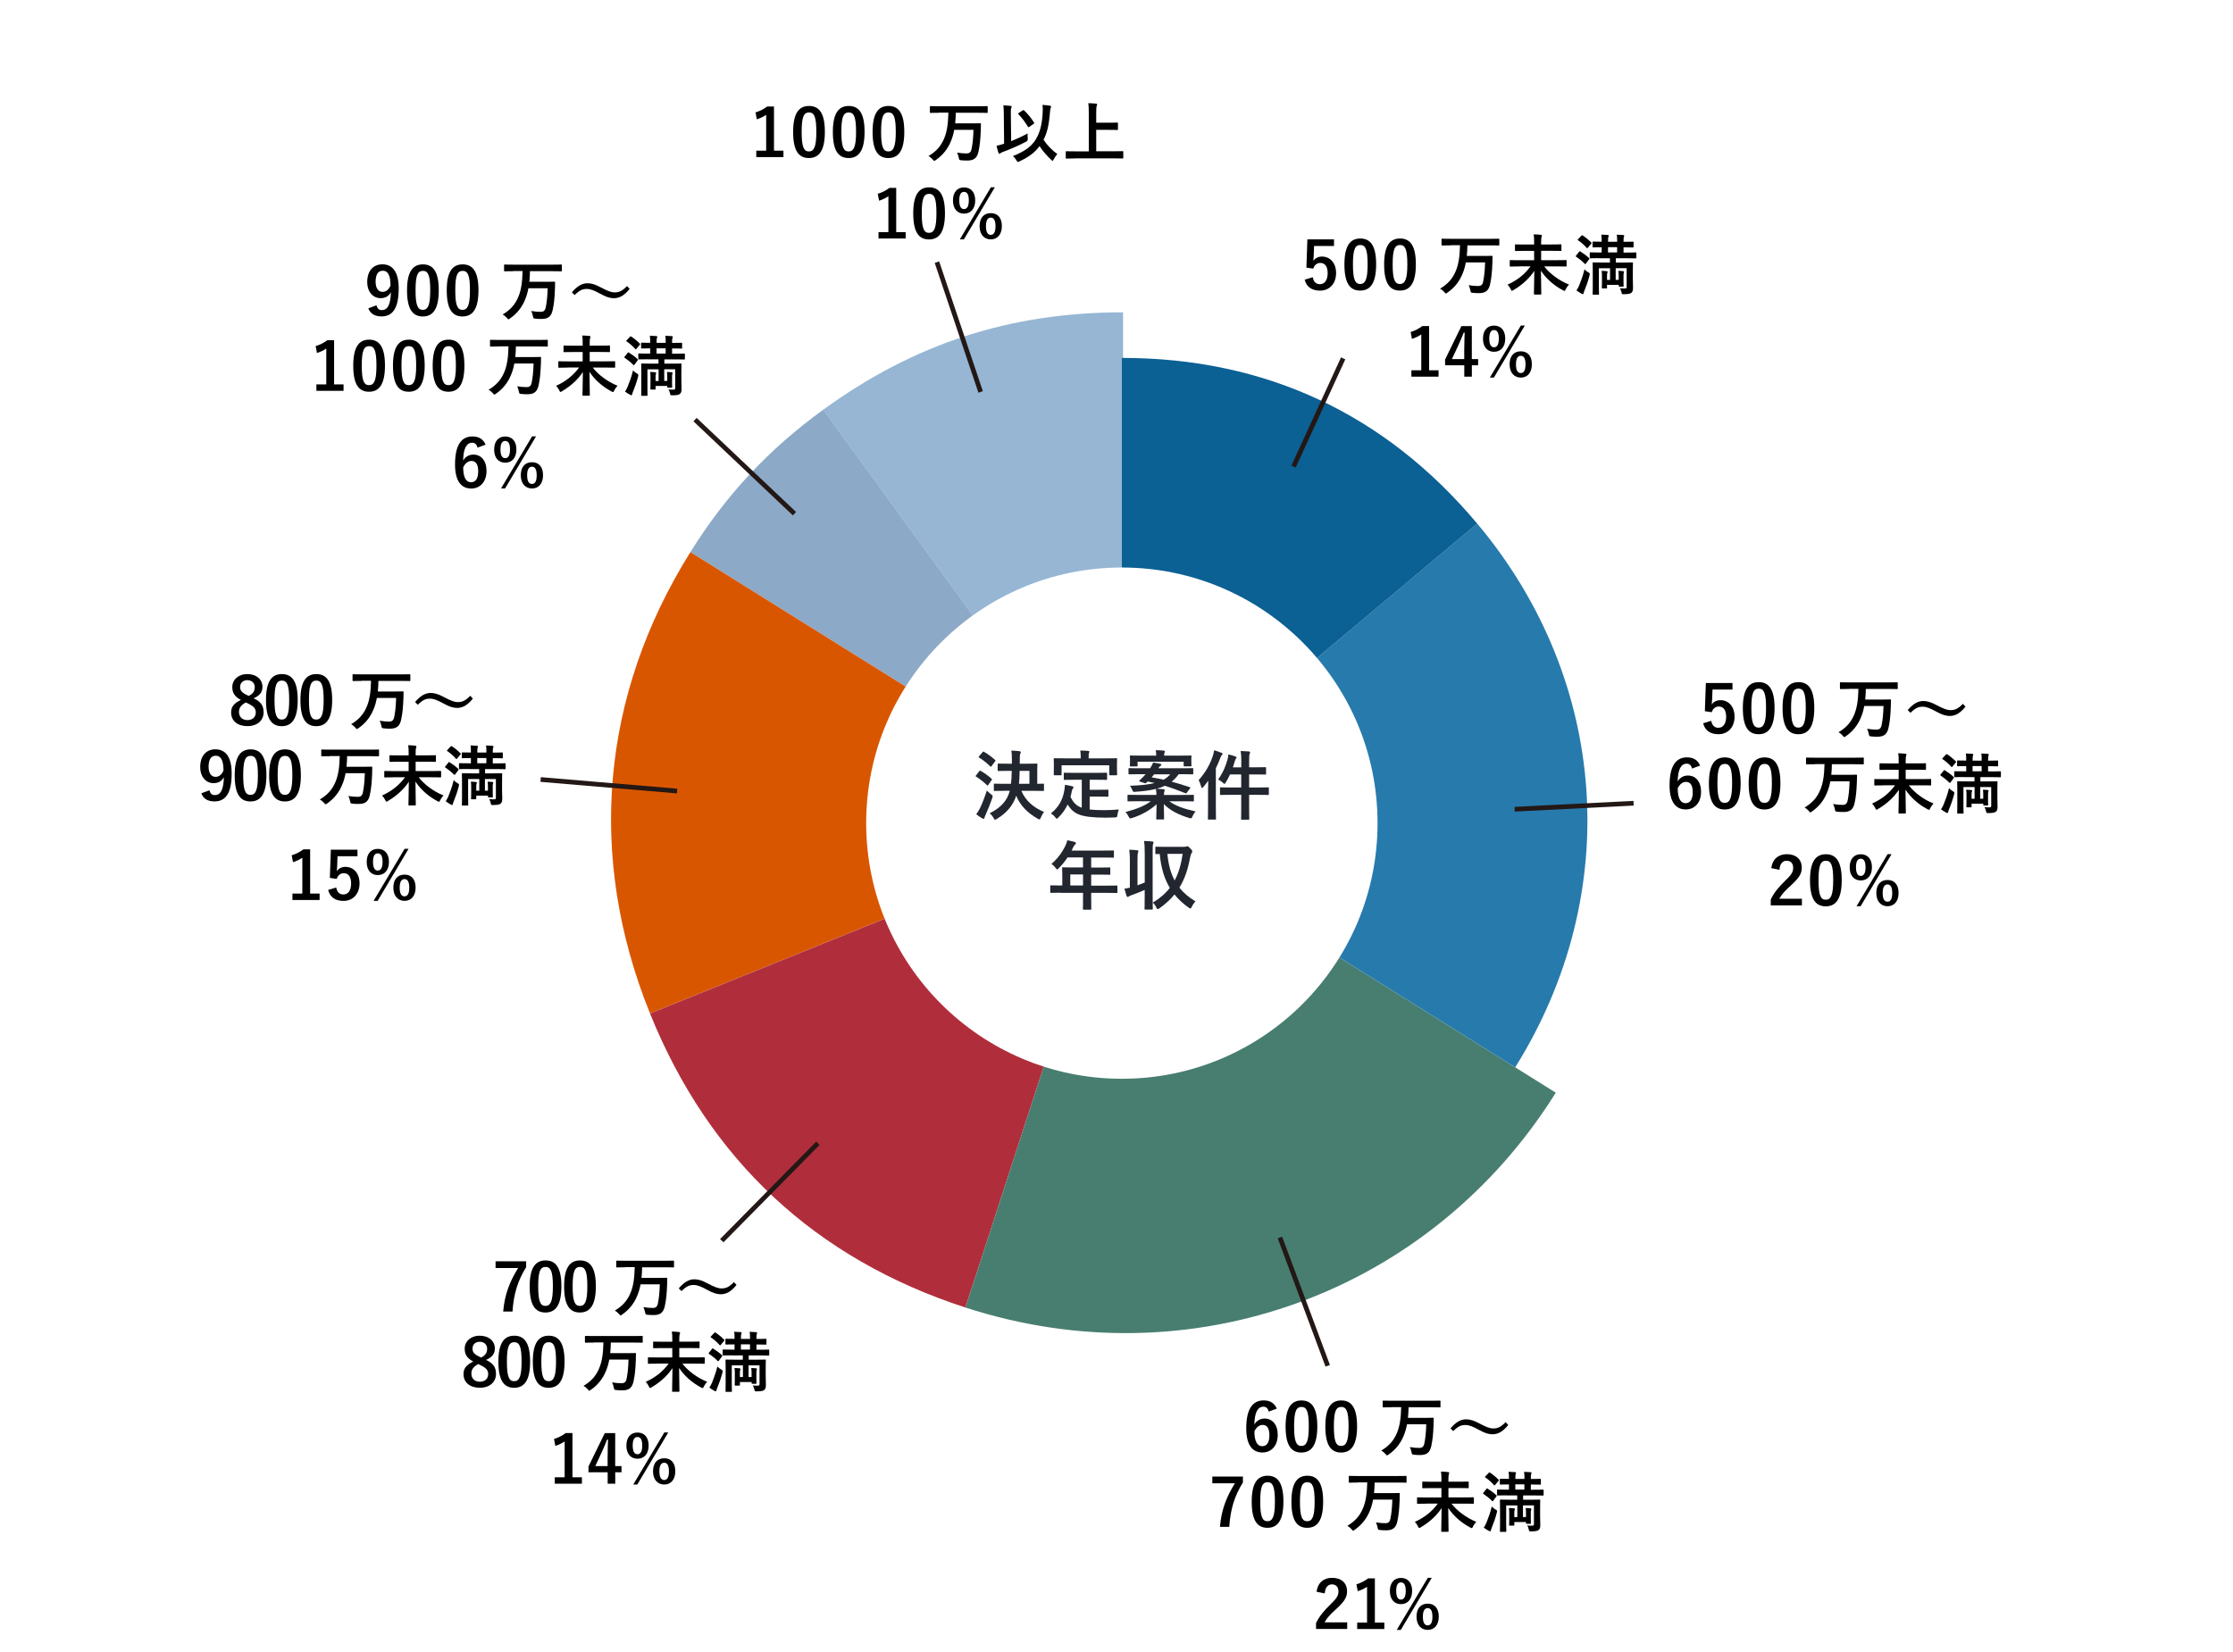 <?xml version="1.0" encoding="UTF-8"?><svg id="_レイヤー_2" xmlns="http://www.w3.org/2000/svg" xmlns:xlink="http://www.w3.org/1999/xlink" viewBox="0 0 474.48 351.03"><defs><style>.cls-1,.cls-2{fill:none;}.cls-3{clip-path:url(#clippath);}.cls-4{fill:#22262f;}.cls-5{clip-path:url(#clippath-1);}.cls-6{fill:#5c85b0;}.cls-6,.cls-7{opacity:.7;}.cls-6,.cls-7,.cls-8,.cls-9,.cls-10,.cls-11,.cls-12{fill-rule:evenodd;}.cls-7{fill:#6a97c2;}.cls-2{stroke:#231815;stroke-miterlimit:10;}.cls-13{fill:#fff;filter:url(#drop-shadow-1);}.cls-8{fill:#277aac;}.cls-9{fill:#487e70;}.cls-10{fill:#0b6094;}.cls-11{fill:#d95600;}.cls-12{fill:#b02e3b;}</style><filter id="drop-shadow-1" filterUnits="userSpaceOnUse"><feOffset dx="0" dy="0"/><feGaussianBlur result="blur" stdDeviation="4.93"/><feFlood flood-color="#000" flood-opacity=".15"/><feComposite in2="blur" operator="in"/><feComposite in="SourceGraphic"/></filter><clipPath id="clippath"><path class="cls-1" d="M239.04,65.71c-59.62,0-108.12,48.5-108.12,108.12s48.5,108.12,108.12,108.12,108.12-48.5,108.12-108.12-48.5-108.12-108.12-108.12Zm0,190.94c-45.67,0-82.82-37.15-82.82-82.82s37.15-82.82,82.82-82.82,82.82,37.15,82.82,82.82-37.15,82.82-82.82,82.82Z"/></clipPath><clipPath id="clippath-1"><path class="cls-1" d="M239.04,49.14c-68.61,0-124.42,55.82-124.42,124.42s55.82,124.42,124.42,124.42,124.42-55.82,124.42-124.42-55.82-124.42-124.42-124.42Zm0,219.74c-52.56,0-95.32-42.76-95.32-95.32s42.76-95.32,95.32-95.32,95.32,42.76,95.32,95.32-42.76,95.32-95.32,95.32Z"/></clipPath></defs><g><path class="cls-7" d="M238.64,174.79l-63.72-87.71c19.38-14.08,39.77-20.7,63.72-20.7v108.41Z"/><path class="cls-6" d="M238.64,174.79l-91.94-57.45c7.61-12.19,16.59-21.81,28.22-30.26l63.72,87.71Z"/><path class="cls-11" d="M238.64,174.79l-100.52,40.61c-13.46-33.31-10.46-67.6,8.58-98.06l91.94,57.45Z"/><path class="cls-12" d="M238.64,174.79l-33.5,103.11c-31.89-10.36-54.46-31.41-67.02-62.49l100.52-40.61Z"/><path class="cls-9" d="M238.64,174.79l91.94,57.45c-26.65,42.65-77.61,61.2-125.44,45.66l33.5-103.11Z"/><path class="cls-8" d="M238.38,174.62l75.5-63.35c27.99,33.36,31.16,78.65,8.08,115.58l-83.58-52.23Z"/><path class="cls-10" d="M238.38,174.62V76.07c30.48,0,55.91,11.86,75.5,35.21l-75.5,63.35Z"/></g><circle class="cls-13" cx="238.38" cy="174.95" r="54.33"/><g><path class="cls-4" d="M208.07,163.93c.13-.16,.18-.16,.32-.08,.78,.43,1.58,1.01,2.3,1.66,.06,.06,.1,.1,.1,.13,0,.05-.03,.1-.1,.19l-.72,1.02c-.05,.08-.08,.11-.13,.11-.03,0-.08-.03-.14-.1-.69-.67-1.49-1.3-2.27-1.78-.08-.05-.13-.08-.13-.11,0-.05,.05-.11,.11-.19l.66-.87Zm.16,7.84c.45-.91,.94-2.18,1.46-3.75,.24,.26,.56,.54,.9,.8,.26,.19,.34,.27,.34,.42,0,.08-.03,.18-.08,.35-.45,1.28-.93,2.51-1.42,3.58-.13,.27-.21,.48-.24,.64-.03,.13-.1,.22-.19,.22-.11,0-.22-.06-.34-.13-.4-.24-.77-.48-1.22-.85,.34-.45,.53-.77,.8-1.3Zm.56-11.92c.13-.14,.18-.14,.3-.06,.8,.45,1.63,1.09,2.34,1.71,.06,.05,.1,.1,.1,.14s-.03,.1-.1,.19l-.74,1.01c-.11,.16-.14,.14-.27,.05-.7-.69-1.6-1.41-2.37-1.87-.08-.05-.11-.08-.11-.11,0-.05,.03-.1,.11-.19l.74-.86Zm4.8,8.23c-1.58,0-2.13,.03-2.23,.03-.16,0-.18-.02-.18-.18v-1.18c0-.18,.02-.19,.18-.19,.1,0,.64,.03,2.23,.03h1.23c.1-.77,.14-1.66,.16-2.75h-.74c-1.47,0-1.99,.03-2.07,.03-.16,0-.18-.02-.18-.18v-1.22c0-.16,.02-.18,.18-.18,.08,0,.59,.03,2.07,.03h.77v-.93c0-.9-.03-1.3-.11-1.86,.56,.03,1.2,.06,1.74,.13,.16,.03,.27,.1,.27,.19,0,.11-.05,.19-.11,.34-.08,.16-.11,.42-.11,.96v1.17h1.46c1.49,0,2-.03,2.1-.03,.16,0,.18,.02,.18,.18,0,.1-.03,.5-.03,1.41v2.71c.83,0,1.17-.03,1.25-.03,.16,0,.18,.02,.18,.19v1.18c0,.16-.02,.18-.18,.18-.1,0-.64-.03-2.21-.03h-2.42c.86,2.06,2.56,3.55,4.83,4.5-.26,.29-.5,.72-.7,1.2-.11,.27-.18,.38-.29,.38-.08,0-.19-.06-.38-.16-2.13-1.23-3.68-2.75-4.55-4.87-.61,1.86-1.84,3.55-4.1,4.91-.19,.11-.3,.18-.4,.18-.11,0-.18-.11-.32-.37-.22-.4-.51-.75-.82-.99,2.46-1.25,3.73-2.72,4.27-4.79h-.98Zm5.15-1.49v-2.75h-2.08c-.02,1.07-.06,1.97-.14,2.75h2.22Z"/><path class="cls-4" d="M228.39,165.73c-1.55,0-2.06,.03-2.16,.03-.18,0-.19-.02-.19-.18v-1.17c0-.16,.02-.18,.19-.18,.1,0,.61,.03,2.16,.03h4.51c1.54,0,2.06-.03,2.16-.03,.16,0,.18,.02,.18,.18v1.17c0,.16-.02,.18-.18,.18-.1,0-.62-.03-2.16-.03h-1.36v2.13h1.95c1.31,0,1.75-.03,1.84-.03,.18,0,.19,.02,.19,.18v1.17c0,.14-.02,.16-.19,.16-.1,0-.53-.03-1.84-.03h-1.95v2.74c.82,.1,1.83,.14,3.09,.14,.91,0,2.05-.06,3.11-.14-.16,.38-.26,.77-.3,1.15-.06,.5-.08,.5-.58,.54-.61,.03-1.25,.05-1.89,.05-5.73-.02-6.85-.88-8.12-2.79-.48,1.04-1.12,1.92-1.95,2.74-.16,.18-.26,.27-.35,.27-.08,0-.16-.1-.32-.3-.27-.35-.59-.62-.93-.83,1.52-1.18,2.58-2.88,2.88-5.06,.05-.37,.1-.67,.1-1.02,.53,.08,1.06,.19,1.52,.3,.22,.05,.3,.11,.3,.22,0,.13-.08,.22-.14,.3-.08,.1-.14,.26-.21,.5-.08,.45-.18,.87-.29,1.26,.58,1.12,1.15,1.86,2.4,2.29v-5.94h-1.47Zm6.69-4.55c1.49,0,2.02-.03,2.11-.03,.16,0,.18,.02,.18,.16,0,.11-.03,.38-.03,.83v.69c0,1.42,.03,1.66,.03,1.76,0,.16-.02,.18-.18,.18h-1.31c-.16,0-.18-.02-.18-.18v-1.94h-10.13v1.94c0,.16-.02,.18-.19,.18h-1.3c-.16,0-.18-.02-.18-.18,0-.11,.03-.34,.03-1.76v-.54c0-.59-.03-.86-.03-.98,0-.14,.02-.16,.18-.16,.11,0,.62,.03,2.13,.03h3.43v-.14c0-.7-.02-1.12-.11-1.52,.59,0,1.17,.03,1.71,.08,.14,.02,.24,.06,.24,.16,0,.11-.05,.19-.1,.3-.06,.14-.06,.35-.06,.96v.16h3.76Z"/><path class="cls-4" d="M250.44,164.56c-.43,.62-.93,1.14-1.49,1.57,1.25,.34,2.51,.72,3.86,1.18,.08,.03,.13,.06,.13,.11,0,.03-.03,.1-.1,.18l-.64,.85c-.13,.19-.18,.19-.34,.13-1.44-.58-2.88-1.12-4.37-1.57-.53,.26-1.09,.46-1.71,.62,.51,.02,.96,.06,1.46,.11,.16,.02,.24,.1,.24,.18,0,.16-.08,.29-.1,.42-.03,.16-.06,.35-.06,.62h4.15c1.42,0,1.92-.03,2.02-.03,.18,0,.19,.02,.19,.18v1.04c0,.16-.02,.18-.19,.18-.1,0-.59-.03-2.02-.03h-3.03c1.38,.98,3.01,1.58,5.6,2.16-.26,.29-.5,.66-.67,1.07-.19,.46-.22,.45-.7,.32-2.3-.7-4.02-1.6-5.38-2.95,.02,1.62,.06,2.77,.06,3.09,0,.16-.02,.18-.18,.18h-1.31c-.16,0-.18-.02-.18-.18,0-.32,.06-1.41,.08-3.06-1.46,1.33-3.25,2.3-5.22,2.93-.18,.05-.29,.08-.37,.08-.14,0-.21-.1-.35-.37-.19-.37-.4-.71-.67-.98,2.31-.62,4.03-1.28,5.39-2.3h-2.75c-1.42,0-1.92,.03-2.02,.03-.18,0-.19-.02-.19-.18v-1.04c0-.16,.02-.18,.19-.18,.1,0,.59,.03,2.02,.03h3.94c-.02-.37-.03-.77-.11-1.28-1.26,.32-2.72,.51-4.42,.62-.4,.03-.45,.02-.58-.34-.16-.43-.34-.7-.53-.94,2.35-.08,4.02-.27,5.28-.59-.48-.11-.99-.22-1.5-.32-.11,.11-.22,.21-.32,.29-.11,.11-.14,.11-.4,.03l-.91-.29c-.22-.06-.21-.18-.1-.27,.27-.24,.58-.56,.85-.83l.43-.48h-1.39c-1.46,0-1.95,.03-2.05,.03-.18,0-.19-.02-.19-.16v-.98c0-.16,.02-.18,.19-.18,.1,0,.59,.03,2.05,.03h2.35l.08-.13c.22-.34,.42-.7,.58-1.09,.58,.08,1.07,.18,1.55,.29,.11,.03,.19,.1,.19,.21,0,.08-.1,.16-.21,.22-.1,.05-.26,.21-.45,.5h5.2c1.46,0,1.95-.03,2.05-.03,.16,0,.18,.02,.18,.18v.98c0,.14-.02,.16-.18,.16-.1,0-.59-.03-2.05-.03h-.9Zm-8.71-1.83c0,.14-.02,.16-.18,.16h-1.28c-.18,0-.19-.02-.19-.16,0-.11,.03-.22,.03-1.22v-.26c0-.26-.03-.4-.03-.5,0-.16,.02-.18,.19-.18,.1,0,.64,.03,2.16,.03h3.25c0-.4-.03-.79-.11-1.15,.58,0,1.15,.03,1.71,.08,.14,.02,.24,.08,.24,.16,0,.11-.05,.21-.1,.32-.05,.11-.06,.3-.06,.59h3.47c1.5,0,2.05-.03,2.16-.03,.16,0,.18,.02,.18,.18,0,.1-.03,.24-.03,.45v.3c0,.99,.03,1.12,.03,1.22,0,.14-.02,.16-.18,.16h-1.3c-.16,0-.18-.02-.18-.16v-.83h-9.8v.83Zm3.51,1.83c-.18,.24-.35,.46-.53,.66,.86,.14,1.71,.32,2.54,.5,.56-.32,1.01-.7,1.42-1.15h-3.44Z"/><path class="cls-4" d="M256.7,167.89c0-.58,.02-1.26,.03-1.95-.34,.46-.67,.91-1.04,1.33-.13,.13-.21,.21-.27,.21-.08,0-.14-.1-.19-.29-.14-.53-.35-1.07-.54-1.38,1.36-1.5,2.42-3.3,3.02-5.15,.14-.43,.22-.78,.27-1.2,.58,.18,1.06,.32,1.54,.53,.18,.08,.26,.14,.26,.22,0,.11-.03,.18-.16,.29-.1,.1-.19,.24-.34,.64-.27,.72-.58,1.44-.93,2.13v8.29c0,1.58,.03,2.37,.03,2.45,0,.16-.02,.18-.18,.18h-1.36c-.16,0-.18-.02-.18-.18,0-.1,.03-.86,.03-2.45v-3.67Zm7.06-5.86c0-1.14-.03-1.75-.13-2.42,.61,.02,1.18,.05,1.74,.1,.14,.02,.26,.1,.26,.18,0,.11-.06,.21-.1,.32-.08,.22-.11,.61-.11,1.78v1.09h1.36c1.46,0,1.95-.03,2.05-.03,.18,0,.19,.02,.19,.18v1.22c0,.16-.02,.18-.19,.18-.1,0-.59-.03-2.05-.03h-1.36v2.77h1.82c1.57,0,2.1-.03,2.19-.03,.16,0,.18,.02,.18,.18v1.25c0,.18-.02,.19-.18,.19-.1,0-.62-.03-2.19-.03h-1.82v2.32c0,1.79,.03,2.71,.03,2.79,0,.16-.02,.18-.18,.18h-1.38c-.16,0-.18-.02-.18-.18,0-.1,.03-.98,.03-2.77v-2.34h-2.14c-1.57,0-2.1,.03-2.19,.03-.16,0-.18-.02-.18-.19v-1.25c0-.16,.02-.18,.18-.18,.1,0,.62,.03,2.19,.03h2.14v-2.77h-2.38c-.26,.58-.56,1.14-.9,1.68-.13,.21-.21,.32-.29,.32s-.18-.1-.35-.26c-.32-.3-.66-.5-.99-.66,1.09-1.54,1.65-2.99,2-4.27,.11-.35,.16-.7,.18-1.07,.54,.13,1.01,.26,1.46,.42,.19,.06,.27,.14,.27,.24s-.05,.18-.1,.22c-.1,.1-.18,.24-.29,.64-.11,.4-.24,.82-.38,1.23h1.78v-1.04Z"/><path class="cls-4" d="M225.34,189.74c-1.41,0-1.9,.03-2,.03-.16,0-.18-.02-.18-.18v-1.26c0-.14,.02-.16,.18-.16,.1,0,.59,.03,2,.03h.38v-2.24c0-.91-.03-1.34-.03-1.44,0-.16,.02-.18,.19-.18,.1,0,.64,.03,2.19,.03h2.05v-2.13h-3.28c-.53,.8-1.15,1.57-1.87,2.29-.16,.18-.26,.26-.34,.26s-.16-.1-.32-.3c-.3-.42-.59-.67-.9-.86,1.33-1.15,2.3-2.48,2.96-3.87,.19-.4,.34-.78,.42-1.17,.58,.11,1.1,.22,1.54,.35,.19,.06,.29,.14,.29,.27s-.08,.19-.19,.3c-.13,.11-.24,.24-.4,.58l-.32,.69h6.61c1.55,0,2.1-.03,2.19-.03,.16,0,.18,.02,.18,.18v1.18c0,.16-.02,.18-.18,.18-.1,0-.64-.03-2.19-.03h-2.46v2.13h1.71c1.57,0,2.1-.03,2.19-.03,.14,0,.16,.02,.16,.18v1.2c0,.16-.02,.18-.16,.18-.1,0-.62-.03-2.19-.03h-1.71v2.34h3.39c1.41,0,1.9-.03,2-.03,.16,0,.18,.02,.18,.16v1.26c0,.16-.02,.18-.18,.18-.1,0-.59-.03-2-.03h-3.39v.78c0,1.68,.03,2.53,.03,2.61,0,.16-.02,.18-.18,.18h-1.42c-.18,0-.19-.02-.19-.18,0-.1,.03-.93,.03-2.61v-.78h-4.79Zm4.79-1.54v-2.34h-2.71v2.34h2.71Z"/><path class="cls-4" d="M243.23,181.16c0-1.14-.02-1.63-.13-2.42,.62,.02,1.2,.05,1.75,.11,.16,.02,.26,.08,.26,.16,0,.11-.05,.21-.08,.32-.1,.21-.11,.61-.11,1.78v9.24c0,1.79,.03,2.69,.03,2.79,0,.16-.02,.18-.18,.18h-1.39c-.16,0-.18-.02-.18-.18,0-.1,.03-.99,.03-2.77v-1.23c-.88,.4-1.81,.77-2.75,1.1-.29,.1-.53,.21-.64,.29-.1,.08-.16,.11-.24,.11s-.14-.06-.21-.22c-.14-.42-.3-.93-.46-1.54,.42-.06,.77-.13,1.15-.22v-5.63c0-1.14-.03-1.63-.13-2.43,.61,.02,1.14,.05,1.7,.11,.14,.02,.24,.08,.24,.18,0,.11-.05,.21-.08,.34-.08,.19-.11,.59-.11,1.78v5.15c.53-.19,1.02-.37,1.54-.59v-6.39Zm8.34-1.18c.3,0,.43-.02,.51-.06s.16-.06,.24-.06c.11,0,.27,.11,.67,.53,.27,.27,.35,.45,.35,.56s-.06,.29-.14,.38c-.13,.16-.24,.51-.34,1.02-.45,2.45-1.15,4.51-2.26,6.31,.86,1.09,1.98,2.05,3.41,2.91-.3,.34-.58,.74-.78,1.17-.11,.24-.19,.35-.29,.35-.08,0-.18-.06-.34-.16-1.2-.85-2.21-1.78-3.04-2.82-.86,1.07-1.92,2.03-3.18,2.93-.18,.11-.29,.18-.38,.18-.13,0-.21-.13-.32-.38-.18-.4-.43-.74-.74-.99,1.52-.91,2.71-1.95,3.63-3.14-1.18-1.95-1.87-4.29-2.14-7.2-.5,0-.7,.02-.75,.02-.18,0-.19-.02-.19-.19v-1.2c0-.16,.02-.18,.19-.18,.08,0,.54,.03,1.94,.03h3.95Zm-3.52,1.5c.22,2.26,.7,4.08,1.54,5.65,.88-1.62,1.39-3.49,1.71-5.65h-3.25Z"/></g><g class="cls-3"><polyline class="cls-2" points="291.07 63.8 239.57 176.14 352.82 170.43"/></g><g class="cls-5"><polyline class="cls-2" points="285.22 298.61 239.65 176.22 145.68 271.49"/><polyline class="cls-2" points="103.22 164.69 239.65 176.22 140.52 82.4"/><line class="cls-2" x1="239.65" y1="176.22" x2="196.24" y2="47.26"/></g><g><path d="M283.45,52.28h-4.23l-.08,2.16c-.01,.32-.04,.7-.08,1.01,.38-.56,1.04-.92,1.83-.92,1.76,0,3.01,1.39,3.01,3.5,0,2.25-1.4,3.74-3.42,3.74-1.68,0-2.87-.76-3.25-2.33l1.71-.52c.2,1.04,.74,1.48,1.53,1.48,1.01,0,1.64-.87,1.64-2.35,0-1.39-.57-2.17-1.55-2.17-.71,0-1.27,.43-1.51,1.21l-1.46-.21,.21-6h5.66v1.4Z"/><path d="M292.41,56.18c0,3.96-1.2,5.58-3.39,5.58s-3.35-1.58-3.35-5.55,1.22-5.52,3.38-5.52,3.36,1.54,3.36,5.49Zm-4.93,.01c0,3.15,.43,4.17,1.54,4.17s1.58-1.04,1.58-4.17-.43-4.12-1.55-4.12-1.57,.95-1.57,4.12Z"/><path d="M300.85,56.18c0,3.96-1.2,5.58-3.39,5.58s-3.35-1.58-3.35-5.55,1.22-5.52,3.38-5.52,3.36,1.54,3.36,5.49Zm-4.93,.01c0,3.15,.43,4.17,1.54,4.17s1.58-1.04,1.58-4.17-.43-4.12-1.55-4.12-1.57,.95-1.57,4.12Z"/><path d="M308.23,52.15c-1.25,0-1.68,.03-1.76,.03-.15,0-.17-.01-.17-.15v-1.15c0-.14,.01-.15,.17-.15,.08,0,.52,.03,1.76,.03h8.43c1.26,0,1.7-.03,1.78-.03,.13,0,.14,.01,.14,.15v1.15c0,.14-.01,.15-.14,.15-.08,0-.52-.03-1.78-.03h-4.86c-.01,.83-.06,1.57-.13,2.25h3.64c1.19,0,1.6-.03,1.68-.03,.14,0,.15,.03,.15,.15,0,.41-.01,1.01-.03,1.37-.08,2-.2,3.17-.48,4.48-.29,1.39-.97,1.93-2.35,1.93-.53,0-.91-.01-1.32-.06-.43-.04-.43-.06-.53-.52-.08-.42-.21-.81-.36-1.11,.78,.13,1.34,.18,2.03,.18,.52,0,.9-.2,1.05-.94,.22-1.08,.35-2.2,.41-4.08h-4.09c-.17,.9-.39,1.67-.69,2.38-.66,1.67-1.79,3.07-3.25,4.06-.15,.11-.24,.17-.31,.17-.08,0-.15-.1-.31-.29-.31-.35-.62-.59-.91-.74,1.55-.92,2.65-2.06,3.35-3.8,.55-1.3,.83-3.03,.88-5.43h-2.02Z"/><path d="M322.74,56.63c-1.26,0-1.71,.03-1.79,.03-.14,0-.15-.01-.15-.15v-1.08c0-.14,.01-.15,.15-.15,.08,0,.53,.03,1.79,.03h3.24v-1.99h-2c-1.36,0-1.85,.03-1.93,.03-.13,0-.14-.01-.14-.15v-1.11c0-.14,.01-.15,.14-.15,.08,0,.57,.03,1.93,.03h2v-.49c0-.81,0-1.11-.1-1.67,.52,.01,1.07,.04,1.54,.1,.14,.01,.22,.08,.22,.15,0,.14-.08,.25-.1,.36-.04,.2-.07,.46-.07,1.02v.52h2.24c1.36,0,1.85-.03,1.93-.03,.13,0,.14,.01,.14,.15v1.11c0,.14-.01,.15-.14,.15-.08,0-.57-.03-1.93-.03h-2.24v1.99h3.45c1.28,0,1.71-.03,1.79-.03,.15,0,.17,.01,.17,.15v1.08c0,.14-.01,.15-.17,.15-.08,0-.52-.03-1.79-.03h-2.8c1.18,1.53,3.15,3.03,5.28,3.87-.28,.27-.53,.64-.73,1.02-.1,.24-.15,.32-.24,.32-.07,0-.17-.06-.34-.14-1.96-1.04-3.59-2.51-4.66-4.15,.03,2.07,.07,4.23,.07,4.92,0,.14-.01,.15-.15,.15h-1.26c-.14,0-.15-.01-.15-.15,0-.64,.07-2.83,.08-4.89-1.02,1.55-2.49,2.94-4.44,4.09-.15,.1-.25,.15-.32,.15-.08,0-.14-.1-.25-.34-.17-.36-.41-.7-.67-.97,2.13-.97,3.67-2.24,4.88-3.89h-2.46Z"/><path d="M335.52,53.51c.11-.14,.14-.14,.27-.07,.63,.39,1.27,.85,1.86,1.4,.06,.04,.08,.08,.08,.11,0,.04-.03,.08-.08,.17l-.64,.87c-.07,.1-.11,.14-.15,.14s-.07-.03-.13-.07c-.57-.59-1.21-1.09-1.82-1.5-.06-.04-.1-.07-.1-.11,0-.03,.04-.08,.1-.15l.62-.78Zm1.96,4.36c.38,.24,.38,.27,.27,.69-.29,1.13-.69,2.27-1.08,3.21-.1,.24-.17,.42-.18,.56-.01,.11-.07,.18-.14,.18-.06,0-.14-.01-.25-.07-.34-.18-.74-.42-1.12-.71,.21-.31,.39-.63,.57-1.06,.42-1.06,.8-2.06,1.13-3.43,.17,.21,.48,.45,.8,.64Zm-1.47-7.76c.14-.15,.15-.14,.29-.07,.62,.41,1.3,.97,1.82,1.5,.1,.1,.11,.11-.03,.28l-.66,.79c-.15,.18-.17,.18-.28,.07-.55-.62-1.19-1.18-1.82-1.6-.06-.04-.1-.07-.1-.11,0-.03,.04-.08,.11-.15l.66-.7Zm3.87,4.76c-1.37,0-1.85,.03-1.93,.03-.14,0-.15-.01-.15-.15v-.97c0-.14,.01-.15,.15-.15,.08,0,.56,.03,1.93,.03h.45v-1.11c-1.26,0-1.71,.03-1.79,.03-.14,0-.15-.01-.15-.15v-.95c0-.13,.01-.14,.15-.14,.08,0,.53,.03,1.79,.03v-.22c0-.55-.01-.91-.08-1.29,.42,.01,1,.04,1.39,.08,.13,.01,.2,.07,.2,.13,0,.08-.03,.14-.07,.24-.06,.14-.08,.36-.08,.8v.27h1.93v-.22c0-.55-.01-.91-.08-1.29,.43,.01,1.01,.04,1.39,.08,.13,.01,.2,.07,.2,.13,0,.08-.03,.14-.07,.24-.06,.14-.08,.36-.08,.8v.27h.06c1.36,0,1.83-.03,1.92-.03,.14,0,.15,.01,.15,.14v.95c0,.14-.01,.15-.15,.15-.08,0-.56-.03-1.92-.03h-.06v1.11h.63c1.37,0,1.85-.03,1.92-.03,.15,0,.17,.01,.17,.15v.97c0,.14-.01,.15-.17,.15-.07,0-.55-.03-1.92-.03h-2.27v.91h1.56c1.36,0,1.83-.03,1.93-.03,.14,0,.15,.01,.15,.15,0,.08-.03,.63-.03,1.83v1.51c0,.63,.04,1.39,.04,1.82,0,.52-.04,.88-.32,1.13-.28,.24-.67,.31-1.62,.32-.42,0-.43,.01-.52-.45-.07-.34-.18-.59-.32-.8,.46,.04,.78,.04,1.08,.04s.35-.1,.35-.36v-3.96h-2.33v2.48h.64v-.85c0-.39-.01-.71-.07-1.06,.34,0,.81,.03,1.06,.07,.08,.01,.15,.07,.15,.14,0,.06-.01,.11-.04,.17-.06,.1-.08,.27-.08,.59v1.27c0,.64,.03,.85,.03,.94,0,.15-.01,.17-.15,.17h-.74c-.14,0-.15-.01-.15-.17v-.21h-2.49v.62c0,.14-.01,.15-.17,.15h-.77c-.15,0-.17-.01-.17-.15,0-.08,.03-.35,.03-1.04v-1.49c0-.41-.01-.71-.07-1.06,.31,0,.84,.03,1.11,.07,.11,.01,.17,.08,.17,.14,0,.07-.03,.13-.06,.21-.04,.1-.07,.25-.07,.55v.95h.64v-2.48h-2.37v3.94c0,1,.03,1.47,.03,1.54,0,.14-.01,.15-.15,.15h-1.06c-.14,0-.15-.01-.15-.15,0-.08,.03-.52,.03-1.54v-3.31c0-1.18-.03-1.62-.03-1.72,0-.14,.01-.15,.15-.15,.1,0,.59,.03,1.95,.03h1.58v-.91h-2.17Zm3.73-1.22v-1.11h-1.93v1.11h1.93Z"/></g><g><path d="M303.67,78.7h2v1.36h-5.77v-1.36h2.1v-7.62c-.53,.36-1.21,.7-1.98,.95l-.28-1.47c.92-.27,1.75-.71,2.49-1.26h1.43v9.4Z"/><path d="M312.75,76.32h1.33v1.32h-1.33v2.42h-1.61v-2.42h-4.08v-1.23l3.47-7.1h2.21v7.02Zm-1.61-2.35c0-1.13,.04-2.2,.08-3.28h-.2c-.35,.92-.76,1.86-1.19,2.8l-1.32,2.83h2.62v-2.35Z"/><path d="M319.84,71.95c0,1.81-.97,2.82-2.38,2.82s-2.35-1.01-2.35-2.8,.95-2.77,2.35-2.77,2.38,.95,2.38,2.76Zm-3.39,.01c0,1.22,.34,1.85,1.01,1.85s1.02-.63,1.02-1.85-.34-1.81-1.02-1.81-1.01,.6-1.01,1.81Zm.97,8.29h-.85l6.6-11.07h.84l-6.58,11.07Zm8.08-2.82c0,1.81-.97,2.82-2.35,2.82s-2.38-1.01-2.38-2.82,.95-2.76,2.38-2.76,2.35,.95,2.35,2.76Zm-3.38,.01c0,1.22,.34,1.85,1.02,1.85s1.01-.63,1.01-1.85-.34-1.82-1.01-1.82-1.02,.62-1.02,1.82Z"/></g><g><path d="M368.11,146.56h-4.23l-.08,2.16c-.01,.32-.04,.7-.08,1.01,.38-.56,1.04-.92,1.84-.92,1.76,0,3.01,1.39,3.01,3.5,0,2.25-1.4,3.74-3.42,3.74-1.68,0-2.87-.76-3.25-2.33l1.71-.52c.2,1.04,.74,1.48,1.53,1.48,1.01,0,1.64-.87,1.64-2.35,0-1.39-.57-2.17-1.55-2.17-.71,0-1.27,.43-1.51,1.21l-1.46-.21,.21-6h5.66v1.4Z"/><path d="M377.07,150.47c0,3.96-1.2,5.58-3.39,5.58s-3.35-1.58-3.35-5.55,1.22-5.52,3.38-5.52,3.36,1.54,3.36,5.49Zm-4.93,.01c0,3.15,.43,4.17,1.54,4.17s1.58-1.04,1.58-4.17-.43-4.12-1.55-4.12-1.57,.95-1.57,4.12Z"/><path d="M385.51,150.47c0,3.96-1.2,5.58-3.39,5.58s-3.35-1.58-3.35-5.55,1.22-5.52,3.38-5.52,3.36,1.54,3.36,5.49Zm-4.93,.01c0,3.15,.43,4.17,1.54,4.17s1.58-1.04,1.58-4.17-.43-4.12-1.55-4.12-1.57,.95-1.57,4.12Z"/><path d="M392.89,146.43c-1.25,0-1.68,.03-1.76,.03-.15,0-.17-.01-.17-.15v-1.15c0-.14,.01-.15,.17-.15,.08,0,.52,.03,1.76,.03h8.43c1.26,0,1.7-.03,1.78-.03,.13,0,.14,.01,.14,.15v1.15c0,.14-.01,.15-.14,.15-.08,0-.52-.03-1.78-.03h-4.86c-.01,.83-.06,1.57-.13,2.25h3.64c1.19,0,1.6-.03,1.68-.03,.14,0,.15,.03,.15,.15,0,.41-.01,1.01-.03,1.37-.08,2-.2,3.17-.48,4.48-.29,1.39-.97,1.93-2.35,1.93-.53,0-.91-.01-1.32-.06-.43-.04-.43-.06-.53-.52-.08-.42-.21-.81-.36-1.11,.78,.13,1.34,.18,2.03,.18,.52,0,.9-.2,1.05-.94,.22-1.08,.35-2.2,.41-4.08h-4.09c-.17,.9-.39,1.67-.69,2.38-.66,1.67-1.79,3.07-3.25,4.06-.15,.11-.24,.17-.31,.17-.08,0-.15-.1-.31-.29-.31-.35-.62-.59-.91-.74,1.55-.92,2.65-2.06,3.35-3.8,.55-1.3,.83-3.03,.88-5.43h-2.02Z"/><path d="M405.36,150.92c1.13-1.3,2.14-1.93,3.31-1.93,.84,0,1.64,.24,2.84,.88,1.46,.77,2.19,1.06,2.96,1.06,.88,0,1.57-.25,2.61-1.34l.56,.59c-1.09,1.39-2.16,1.99-3.33,1.99-.8,0-1.6-.22-2.84-.91-1.42-.77-2.14-1.06-2.96-1.06-.85,0-1.5,.25-2.56,1.3l-.57-.57Z"/><path d="M359.53,163.36c-.17-.78-.62-1.05-1.12-1.05-1.27,0-1.88,1.33-1.93,3.78,.49-.84,1.29-1.26,2.18-1.26,1.65,0,2.79,1.3,2.79,3.46,0,2.31-1.34,3.75-3.26,3.75-2.06,0-3.43-1.51-3.43-5.13,0-4.23,1.43-5.94,3.7-5.94,1.42,0,2.31,.62,2.79,1.75l-1.71,.63Zm-1.36,7.34c.98,0,1.51-.8,1.51-2.35,0-1.43-.5-2.17-1.44-2.17-.7,0-1.32,.48-1.75,1.36,0,2.25,.67,3.17,1.68,3.17Z"/><path d="M369.86,166.47c0,3.96-1.2,5.58-3.39,5.58s-3.35-1.58-3.35-5.55,1.22-5.52,3.38-5.52,3.36,1.54,3.36,5.49Zm-4.93,.01c0,3.15,.43,4.17,1.54,4.17s1.58-1.04,1.58-4.17-.43-4.12-1.55-4.12-1.57,.95-1.57,4.12Z"/><path d="M378.31,166.47c0,3.96-1.2,5.58-3.39,5.58s-3.35-1.58-3.35-5.55,1.22-5.52,3.38-5.52,3.36,1.54,3.36,5.49Zm-4.93,.01c0,3.15,.43,4.17,1.54,4.17s1.58-1.04,1.58-4.17-.43-4.12-1.55-4.12-1.57,.95-1.57,4.12Z"/><path d="M385.68,162.43c-1.25,0-1.68,.03-1.76,.03-.15,0-.17-.01-.17-.15v-1.15c0-.14,.01-.15,.17-.15,.08,0,.52,.03,1.76,.03h8.43c1.26,0,1.7-.03,1.78-.03,.13,0,.14,.01,.14,.15v1.15c0,.14-.01,.15-.14,.15-.08,0-.52-.03-1.78-.03h-4.86c-.01,.83-.06,1.57-.13,2.25h3.64c1.19,0,1.6-.03,1.68-.03,.14,0,.15,.03,.15,.15,0,.41-.01,1.01-.03,1.37-.08,2-.2,3.17-.48,4.48-.29,1.39-.97,1.93-2.35,1.93-.53,0-.91-.01-1.32-.06-.43-.04-.43-.06-.53-.52-.08-.42-.21-.81-.36-1.11,.78,.13,1.34,.18,2.03,.18,.52,0,.9-.2,1.05-.94,.22-1.08,.35-2.2,.41-4.08h-4.09c-.17,.9-.39,1.67-.69,2.38-.66,1.67-1.79,3.07-3.25,4.06-.15,.11-.24,.17-.31,.17-.08,0-.15-.1-.31-.29-.31-.35-.62-.59-.91-.74,1.55-.92,2.65-2.06,3.35-3.8,.55-1.3,.83-3.03,.88-5.43h-2.02Z"/><path d="M400.2,166.92c-1.26,0-1.71,.03-1.79,.03-.14,0-.15-.01-.15-.15v-1.08c0-.14,.01-.15,.15-.15,.08,0,.53,.03,1.79,.03h3.24v-1.99h-2c-1.36,0-1.85,.03-1.93,.03-.13,0-.14-.01-.14-.15v-1.11c0-.14,.01-.15,.14-.15,.08,0,.57,.03,1.93,.03h2v-.49c0-.81,0-1.11-.1-1.67,.52,.01,1.07,.04,1.54,.1,.14,.01,.22,.08,.22,.15,0,.14-.08,.25-.1,.36-.04,.2-.07,.46-.07,1.02v.52h2.24c1.36,0,1.85-.03,1.93-.03,.13,0,.14,.01,.14,.15v1.11c0,.14-.01,.15-.14,.15-.08,0-.57-.03-1.93-.03h-2.24v1.99h3.45c1.28,0,1.71-.03,1.79-.03,.15,0,.17,.01,.17,.15v1.08c0,.14-.01,.15-.17,.15-.08,0-.52-.03-1.79-.03h-2.8c1.18,1.53,3.15,3.03,5.28,3.87-.28,.27-.53,.64-.73,1.02-.1,.24-.15,.32-.24,.32-.07,0-.17-.06-.34-.14-1.96-1.04-3.59-2.51-4.66-4.15,.03,2.07,.07,4.23,.07,4.92,0,.14-.01,.15-.15,.15h-1.26c-.14,0-.15-.01-.15-.15,0-.64,.07-2.83,.08-4.89-1.02,1.55-2.49,2.94-4.44,4.09-.15,.1-.25,.15-.32,.15-.08,0-.14-.1-.25-.34-.17-.36-.41-.7-.67-.97,2.13-.97,3.67-2.24,4.88-3.89h-2.46Z"/><path d="M412.98,163.79c.11-.14,.14-.14,.27-.07,.63,.39,1.27,.85,1.86,1.4,.06,.04,.08,.08,.08,.11,0,.04-.03,.08-.08,.17l-.64,.87c-.07,.1-.11,.14-.15,.14s-.07-.03-.13-.07c-.57-.59-1.21-1.09-1.82-1.5-.06-.04-.1-.07-.1-.11,0-.03,.04-.08,.1-.15l.62-.78Zm1.96,4.36c.38,.24,.38,.27,.27,.69-.29,1.13-.69,2.27-1.08,3.21-.1,.24-.17,.42-.18,.56-.01,.11-.07,.18-.14,.18-.06,0-.14-.01-.25-.07-.34-.18-.74-.42-1.12-.71,.21-.31,.39-.63,.57-1.06,.42-1.06,.8-2.06,1.13-3.43,.17,.21,.48,.45,.8,.64Zm-1.47-7.76c.14-.15,.15-.14,.29-.07,.62,.41,1.3,.97,1.82,1.5,.1,.1,.11,.11-.03,.28l-.66,.79c-.15,.18-.17,.18-.28,.07-.55-.62-1.19-1.18-1.82-1.6-.06-.04-.1-.07-.1-.11,0-.03,.04-.08,.11-.15l.66-.7Zm3.87,4.76c-1.37,0-1.85,.03-1.93,.03-.14,0-.15-.01-.15-.15v-.97c0-.14,.01-.15,.15-.15,.08,0,.56,.03,1.93,.03h.45v-1.11c-1.26,0-1.71,.03-1.79,.03-.14,0-.15-.01-.15-.15v-.95c0-.13,.01-.14,.15-.14,.08,0,.53,.03,1.79,.03v-.22c0-.55-.01-.91-.08-1.29,.42,.01,1,.04,1.39,.08,.13,.01,.2,.07,.2,.13,0,.08-.03,.14-.07,.24-.06,.14-.08,.36-.08,.8v.27h1.93v-.22c0-.55-.01-.91-.08-1.29,.43,.01,1.01,.04,1.39,.08,.13,.01,.2,.07,.2,.13,0,.08-.03,.14-.07,.24-.06,.14-.08,.36-.08,.8v.27h.06c1.36,0,1.83-.03,1.92-.03,.14,0,.15,.01,.15,.14v.95c0,.14-.01,.15-.15,.15-.08,0-.56-.03-1.92-.03h-.06v1.11h.63c1.37,0,1.85-.03,1.92-.03,.15,0,.17,.01,.17,.15v.97c0,.14-.01,.15-.17,.15-.07,0-.55-.03-1.92-.03h-2.27v.91h1.56c1.36,0,1.83-.03,1.93-.03,.14,0,.15,.01,.15,.15,0,.08-.03,.63-.03,1.83v1.51c0,.63,.04,1.39,.04,1.82,0,.52-.04,.88-.32,1.13-.28,.24-.67,.31-1.62,.32-.42,0-.43,.01-.52-.45-.07-.34-.18-.59-.32-.8,.46,.04,.78,.04,1.08,.04s.35-.1,.35-.36v-3.96h-2.33v2.48h.64v-.85c0-.39-.01-.71-.07-1.06,.34,0,.81,.03,1.06,.07,.08,.01,.15,.07,.15,.14,0,.06-.01,.11-.04,.17-.06,.1-.08,.27-.08,.59v1.27c0,.64,.03,.85,.03,.94,0,.15-.01,.17-.15,.17h-.74c-.14,0-.15-.01-.15-.17v-.21h-2.49v.62c0,.14-.01,.15-.17,.15h-.77c-.15,0-.17-.01-.17-.15,0-.08,.03-.35,.03-1.04v-1.49c0-.41-.01-.71-.07-1.06,.31,0,.84,.03,1.11,.07,.11,.01,.17,.08,.17,.14,0,.07-.03,.13-.06,.21-.04,.1-.07,.25-.07,.55v.95h.64v-2.48h-2.37v3.94c0,1,.03,1.47,.03,1.54,0,.14-.01,.15-.15,.15h-1.06c-.14,0-.15-.01-.15-.15,0-.08,.03-.52,.03-1.54v-3.31c0-1.18-.03-1.62-.03-1.72,0-.14,.01-.15,.15-.15,.1,0,.59,.03,1.95,.03h1.58v-.91h-2.17Zm3.73-1.22v-1.11h-1.93v1.11h1.93Z"/></g><g><path d="M376.37,184.51c.24-1.92,1.54-2.96,3.29-2.96,1.92,0,3.19,1.04,3.19,2.89,0,1.19-.52,2.09-2.16,3.61-1.47,1.32-2.17,2.1-2.61,2.97h4.8v1.4h-6.62v-1.25c.63-1.32,1.53-2.49,3.05-3.96,1.4-1.34,1.71-1.91,1.71-2.79,0-.94-.55-1.48-1.4-1.48s-1.43,.66-1.51,1.93l-1.75-.36Z"/><path d="M391.34,187.05c0,3.96-1.2,5.58-3.39,5.58s-3.35-1.58-3.35-5.55,1.22-5.52,3.38-5.52,3.36,1.54,3.36,5.49Zm-4.93,.01c0,3.15,.43,4.17,1.54,4.17s1.58-1.04,1.58-4.17-.43-4.12-1.55-4.12-1.57,.95-1.57,4.12Z"/><path d="M397.76,184.31c0,1.81-.97,2.82-2.38,2.82s-2.35-1.01-2.35-2.8,.95-2.77,2.35-2.77,2.38,.95,2.38,2.76Zm-3.39,.01c0,1.22,.34,1.85,1.01,1.85s1.02-.63,1.02-1.85-.34-1.81-1.02-1.81-1.01,.6-1.01,1.81Zm.97,8.29h-.85l6.6-11.07h.84l-6.58,11.07Zm8.08-2.82c0,1.81-.97,2.82-2.35,2.82s-2.38-1.01-2.38-2.82,.95-2.76,2.38-2.76,2.35,.95,2.35,2.76Zm-3.38,.01c0,1.22,.34,1.85,1.02,1.85s1.01-.63,1.01-1.85-.34-1.82-1.01-1.82-1.02,.62-1.02,1.82Z"/></g><g><path d="M269.58,300.03c-.17-.78-.62-1.05-1.12-1.05-1.27,0-1.88,1.33-1.93,3.78,.49-.84,1.29-1.26,2.18-1.26,1.65,0,2.79,1.3,2.79,3.46,0,2.31-1.34,3.75-3.26,3.75-2.06,0-3.43-1.51-3.43-5.13,0-4.23,1.43-5.94,3.7-5.94,1.42,0,2.31,.62,2.79,1.75l-1.71,.63Zm-1.36,7.34c.98,0,1.51-.8,1.51-2.35,0-1.43-.5-2.17-1.44-2.17-.7,0-1.32,.48-1.75,1.36,0,2.25,.67,3.17,1.68,3.17Z"/><path d="M279.91,303.14c0,3.96-1.2,5.58-3.39,5.58s-3.35-1.58-3.35-5.55,1.22-5.52,3.38-5.52,3.36,1.54,3.36,5.49Zm-4.93,.01c0,3.15,.43,4.17,1.54,4.17s1.58-1.04,1.58-4.17-.43-4.12-1.55-4.12-1.57,.95-1.57,4.12Z"/><path d="M288.36,303.14c0,3.96-1.2,5.58-3.39,5.58s-3.35-1.58-3.35-5.55,1.22-5.52,3.38-5.52,3.36,1.54,3.36,5.49Zm-4.93,.01c0,3.15,.43,4.17,1.54,4.17s1.58-1.04,1.58-4.17-.43-4.12-1.55-4.12-1.57,.95-1.57,4.12Z"/><path d="M295.73,299.1c-1.25,0-1.68,.03-1.76,.03-.15,0-.17-.01-.17-.15v-1.15c0-.14,.01-.15,.17-.15,.08,0,.52,.03,1.76,.03h8.43c1.26,0,1.7-.03,1.78-.03,.13,0,.14,.01,.14,.15v1.15c0,.14-.01,.15-.14,.15-.08,0-.52-.03-1.78-.03h-4.86c-.01,.83-.06,1.57-.13,2.25h3.64c1.19,0,1.6-.03,1.68-.03,.14,0,.15,.03,.15,.15,0,.41-.01,1.01-.03,1.37-.08,2-.2,3.17-.48,4.48-.29,1.39-.97,1.93-2.35,1.93-.53,0-.91-.01-1.32-.06-.43-.04-.43-.06-.53-.52-.08-.42-.21-.81-.36-1.11,.78,.13,1.34,.18,2.03,.18,.52,0,.9-.2,1.05-.94,.22-1.08,.35-2.2,.41-4.08h-4.09c-.17,.9-.39,1.67-.69,2.38-.66,1.67-1.79,3.07-3.25,4.06-.15,.11-.24,.17-.31,.17-.08,0-.15-.1-.31-.29-.31-.35-.62-.59-.91-.74,1.55-.92,2.65-2.06,3.35-3.8,.55-1.3,.83-3.03,.88-5.43h-2.02Z"/><path d="M308.2,303.59c1.13-1.3,2.14-1.93,3.31-1.93,.84,0,1.64,.24,2.84,.88,1.46,.77,2.19,1.06,2.96,1.06,.88,0,1.57-.25,2.61-1.34l.56,.59c-1.09,1.39-2.16,1.99-3.33,1.99-.8,0-1.6-.22-2.84-.91-1.42-.77-2.14-1.06-2.96-1.06-.85,0-1.5,.25-2.56,1.3l-.57-.57Z"/><path d="M264.1,315.08c-1.78,2.87-2.65,5.67-2.9,9.44h-1.98c.31-3.74,1.47-6.51,3.18-9.26h-4.8v-1.43h6.5v1.25Z"/><path d="M272.71,319.14c0,3.96-1.2,5.58-3.39,5.58s-3.35-1.58-3.35-5.55,1.22-5.52,3.38-5.52,3.36,1.54,3.36,5.49Zm-4.93,.01c0,3.15,.43,4.17,1.54,4.17s1.58-1.04,1.58-4.17-.43-4.12-1.55-4.12-1.57,.95-1.57,4.12Z"/><path d="M281.15,319.14c0,3.96-1.2,5.58-3.39,5.58s-3.35-1.58-3.35-5.55,1.22-5.52,3.38-5.52,3.36,1.54,3.36,5.49Zm-4.93,.01c0,3.15,.43,4.17,1.54,4.17s1.58-1.04,1.58-4.17-.43-4.12-1.55-4.12-1.57,.95-1.57,4.12Z"/><path d="M288.52,315.1c-1.25,0-1.68,.03-1.76,.03-.15,0-.17-.01-.17-.15v-1.15c0-.14,.01-.15,.17-.15,.08,0,.52,.03,1.76,.03h8.43c1.26,0,1.7-.03,1.78-.03,.13,0,.14,.01,.14,.15v1.15c0,.14-.01,.15-.14,.15-.08,0-.52-.03-1.78-.03h-4.86c-.01,.83-.06,1.57-.13,2.25h3.64c1.19,0,1.6-.03,1.68-.03,.14,0,.15,.03,.15,.15,0,.41-.01,1.01-.03,1.37-.08,2-.2,3.17-.48,4.48-.29,1.39-.97,1.93-2.35,1.93-.53,0-.91-.01-1.32-.06-.43-.04-.43-.06-.53-.52-.08-.42-.21-.81-.36-1.11,.78,.13,1.34,.18,2.03,.18,.52,0,.9-.2,1.05-.94,.22-1.08,.35-2.2,.41-4.08h-4.09c-.17,.9-.39,1.67-.69,2.38-.66,1.67-1.79,3.07-3.25,4.06-.15,.11-.24,.17-.31,.17-.08,0-.15-.1-.31-.29-.31-.35-.62-.59-.91-.74,1.55-.92,2.65-2.06,3.35-3.8,.55-1.3,.83-3.03,.88-5.43h-2.02Z"/><path d="M303.04,319.59c-1.26,0-1.71,.03-1.79,.03-.14,0-.15-.01-.15-.15v-1.08c0-.14,.01-.15,.15-.15,.08,0,.53,.03,1.79,.03h3.24v-1.99h-2c-1.36,0-1.85,.03-1.93,.03-.13,0-.14-.01-.14-.15v-1.11c0-.14,.01-.15,.14-.15,.08,0,.57,.03,1.93,.03h2v-.49c0-.81,0-1.11-.1-1.67,.52,.01,1.07,.04,1.54,.1,.14,.01,.22,.08,.22,.15,0,.14-.08,.25-.1,.36-.04,.2-.07,.46-.07,1.02v.52h2.24c1.36,0,1.85-.03,1.93-.03,.13,0,.14,.01,.14,.15v1.11c0,.14-.01,.15-.14,.15-.08,0-.57-.03-1.93-.03h-2.24v1.99h3.45c1.28,0,1.71-.03,1.79-.03,.15,0,.17,.01,.17,.15v1.08c0,.14-.01,.15-.17,.15-.08,0-.52-.03-1.79-.03h-2.8c1.18,1.53,3.15,3.03,5.28,3.87-.28,.27-.53,.64-.73,1.02-.1,.24-.15,.32-.24,.32-.07,0-.17-.06-.34-.14-1.96-1.04-3.59-2.51-4.66-4.15,.03,2.07,.07,4.23,.07,4.92,0,.14-.01,.15-.15,.15h-1.26c-.14,0-.15-.01-.15-.15,0-.64,.07-2.83,.08-4.89-1.02,1.55-2.49,2.94-4.44,4.09-.15,.1-.25,.15-.32,.15-.08,0-.14-.1-.25-.34-.17-.36-.41-.7-.67-.97,2.13-.97,3.67-2.24,4.88-3.89h-2.46Z"/><path d="M315.82,316.46c.11-.14,.14-.14,.27-.07,.63,.39,1.27,.85,1.86,1.4,.06,.04,.08,.08,.08,.11,0,.04-.03,.08-.08,.17l-.64,.87c-.07,.1-.11,.14-.15,.14s-.07-.03-.13-.07c-.57-.59-1.21-1.09-1.82-1.5-.06-.04-.1-.07-.1-.11,0-.03,.04-.08,.1-.15l.62-.78Zm1.96,4.36c.38,.24,.38,.27,.27,.69-.29,1.13-.69,2.27-1.08,3.21-.1,.24-.17,.42-.18,.56-.01,.11-.07,.18-.14,.18-.06,0-.14-.01-.25-.07-.34-.18-.74-.42-1.12-.71,.21-.31,.39-.63,.57-1.06,.42-1.06,.8-2.06,1.13-3.43,.17,.21,.48,.45,.8,.64Zm-1.47-7.76c.14-.15,.15-.14,.29-.07,.62,.41,1.3,.97,1.82,1.5,.1,.1,.11,.11-.03,.28l-.66,.79c-.15,.18-.17,.18-.28,.07-.55-.62-1.19-1.18-1.82-1.6-.06-.04-.1-.07-.1-.11,0-.03,.04-.08,.11-.15l.66-.7Zm3.87,4.76c-1.37,0-1.85,.03-1.93,.03-.14,0-.15-.01-.15-.15v-.97c0-.14,.01-.15,.15-.15,.08,0,.56,.03,1.93,.03h.45v-1.11c-1.26,0-1.71,.03-1.79,.03-.14,0-.15-.01-.15-.15v-.95c0-.13,.01-.14,.15-.14,.08,0,.53,.03,1.79,.03v-.22c0-.55-.01-.91-.08-1.29,.42,.01,1,.04,1.39,.08,.13,.01,.2,.07,.2,.13,0,.08-.03,.14-.07,.24-.06,.14-.08,.36-.08,.8v.27h1.93v-.22c0-.55-.01-.91-.08-1.29,.43,.01,1.01,.04,1.39,.08,.13,.01,.2,.07,.2,.13,0,.08-.03,.14-.07,.24-.06,.14-.08,.36-.08,.8v.27h.06c1.36,0,1.83-.03,1.92-.03,.14,0,.15,.01,.15,.14v.95c0,.14-.01,.15-.15,.15-.08,0-.56-.03-1.92-.03h-.06v1.11h.63c1.37,0,1.85-.03,1.92-.03,.15,0,.17,.01,.17,.15v.97c0,.14-.01,.15-.17,.15-.07,0-.55-.03-1.92-.03h-2.27v.91h1.56c1.36,0,1.83-.03,1.93-.03,.14,0,.15,.01,.15,.15,0,.08-.03,.63-.03,1.83v1.51c0,.63,.04,1.39,.04,1.82,0,.52-.04,.88-.32,1.13-.28,.24-.67,.31-1.62,.32-.42,0-.43,.01-.52-.45-.07-.34-.18-.59-.32-.8,.46,.04,.78,.04,1.08,.04s.35-.1,.35-.36v-3.96h-2.33v2.48h.64v-.85c0-.39-.01-.71-.07-1.06,.34,0,.81,.03,1.06,.07,.08,.01,.15,.07,.15,.14,0,.06-.01,.11-.04,.17-.06,.1-.08,.27-.08,.59v1.27c0,.64,.03,.85,.03,.94,0,.15-.01,.17-.15,.17h-.74c-.14,0-.15-.01-.15-.17v-.21h-2.49v.62c0,.14-.01,.15-.17,.15h-.77c-.15,0-.17-.01-.17-.15,0-.08,.03-.35,.03-1.04v-1.49c0-.41-.01-.71-.07-1.06,.31,0,.84,.03,1.11,.07,.11,.01,.17,.08,.17,.14,0,.07-.03,.13-.06,.21-.04,.1-.07,.25-.07,.55v.95h.64v-2.48h-2.37v3.94c0,1,.03,1.47,.03,1.54,0,.14-.01,.15-.15,.15h-1.06c-.14,0-.15-.01-.15-.15,0-.08,.03-.52,.03-1.54v-3.31c0-1.18-.03-1.62-.03-1.72,0-.14,.01-.15,.15-.15,.1,0,.59,.03,1.95,.03h1.58v-.91h-2.17Zm3.73-1.22v-1.11h-1.93v1.11h1.93Z"/></g><g><path d="M279.75,338.31c.24-1.92,1.54-2.96,3.29-2.96,1.92,0,3.19,1.04,3.19,2.89,0,1.19-.52,2.09-2.16,3.61-1.47,1.32-2.17,2.1-2.61,2.97h4.8v1.4h-6.62v-1.25c.63-1.32,1.53-2.49,3.05-3.96,1.4-1.34,1.71-1.91,1.71-2.79,0-.94-.55-1.48-1.4-1.48s-1.43,.66-1.51,1.93l-1.75-.36Z"/><path d="M292.15,344.87h2v1.36h-5.77v-1.36h2.1v-7.62c-.53,.36-1.21,.7-1.98,.95l-.28-1.47c.92-.27,1.75-.71,2.49-1.26h1.43v9.4Z"/><path d="M300.06,338.12c0,1.81-.97,2.82-2.38,2.82s-2.35-1.01-2.35-2.8,.95-2.77,2.35-2.77,2.38,.95,2.38,2.76Zm-3.39,.01c0,1.22,.34,1.85,1.01,1.85s1.02-.63,1.02-1.85-.34-1.81-1.02-1.81-1.01,.6-1.01,1.81Zm.97,8.29h-.85l6.6-11.07h.84l-6.58,11.07Zm8.08-2.82c0,1.81-.97,2.82-2.35,2.82s-2.38-1.01-2.38-2.82,.95-2.76,2.38-2.76,2.35,.95,2.35,2.76Zm-3.38,.01c0,1.22,.34,1.85,1.02,1.85s1.01-.63,1.01-1.85-.34-1.82-1.01-1.82-1.02,.62-1.02,1.82Z"/></g><g><path d="M111.8,269.32c-1.78,2.87-2.65,5.67-2.9,9.44h-1.98c.31-3.74,1.47-6.51,3.18-9.26h-4.8v-1.43h6.5v1.25Z"/><path d="M119.29,273.38c0,3.96-1.2,5.58-3.39,5.58s-3.35-1.58-3.35-5.55,1.22-5.52,3.38-5.52,3.36,1.54,3.36,5.49Zm-4.93,.01c0,3.15,.43,4.17,1.54,4.17s1.58-1.04,1.58-4.17-.43-4.12-1.55-4.12-1.57,.95-1.57,4.12Z"/><path d="M126.61,273.38c0,3.96-1.2,5.58-3.39,5.58s-3.35-1.58-3.35-5.55,1.22-5.52,3.38-5.52,3.36,1.54,3.36,5.49Zm-4.93,.01c0,3.15,.43,4.17,1.54,4.17s1.58-1.04,1.58-4.17-.43-4.12-1.55-4.12-1.57,.95-1.57,4.12Z"/><path d="M132.87,269.35c-1.25,0-1.68,.03-1.76,.03-.15,0-.17-.01-.17-.15v-1.15c0-.14,.01-.15,.17-.15,.08,0,.52,.03,1.76,.03h8.43c1.26,0,1.7-.03,1.78-.03,.13,0,.14,.01,.14,.15v1.15c0,.14-.01,.15-.14,.15-.08,0-.52-.03-1.78-.03h-4.86c-.01,.83-.06,1.57-.13,2.25h3.64c1.19,0,1.6-.03,1.68-.03,.14,0,.15,.03,.15,.15,0,.41-.01,1.01-.03,1.37-.08,2-.2,3.17-.48,4.48-.29,1.39-.97,1.93-2.35,1.93-.53,0-.91-.01-1.32-.06-.43-.04-.43-.06-.53-.52-.08-.42-.21-.81-.36-1.11,.78,.13,1.34,.18,2.03,.18,.52,0,.9-.2,1.05-.94,.22-1.08,.35-2.2,.41-4.08h-4.09c-.17,.9-.39,1.67-.69,2.38-.66,1.67-1.79,3.07-3.25,4.06-.15,.11-.24,.17-.31,.17-.08,0-.15-.1-.31-.29-.31-.35-.62-.59-.91-.74,1.55-.92,2.65-2.06,3.35-3.8,.55-1.3,.83-3.03,.88-5.43h-2.02Z"/><path d="M144.22,273.83c1.13-1.3,2.14-1.93,3.31-1.93,.84,0,1.64,.24,2.84,.88,1.46,.77,2.19,1.06,2.96,1.06,.88,0,1.57-.25,2.61-1.34l.56,.59c-1.09,1.39-2.16,1.99-3.33,1.99-.8,0-1.6-.22-2.84-.91-1.42-.77-2.14-1.06-2.96-1.06-.85,0-1.5,.25-2.56,1.3l-.57-.57Z"/><path d="M105.4,291.98c0,1.78-1.36,2.97-3.45,2.97s-3.46-1.11-3.46-2.91c0-1.23,.64-1.96,2.07-2.66-1.33-.69-1.82-1.54-1.82-2.73,0-1.54,1.27-2.76,3.19-2.76s3.22,1.12,3.22,2.7c0,1.15-.62,1.92-1.88,2.44,1.54,.73,2.12,1.57,2.12,2.96Zm-3.77-2.07c-1,.55-1.47,1.12-1.47,2.02,0,1.04,.69,1.74,1.78,1.74s1.79-.62,1.79-1.62c0-.84-.41-1.32-1.69-1.93l-.41-.2Zm.62-1.39c.94-.49,1.26-1.04,1.26-1.86,0-.91-.67-1.48-1.57-1.48s-1.54,.55-1.54,1.46c0,.73,.35,1.19,1.46,1.71l.39,.18Z"/><path d="M112.64,289.38c0,3.96-1.2,5.58-3.39,5.58s-3.35-1.58-3.35-5.55,1.22-5.52,3.38-5.52,3.36,1.54,3.36,5.49Zm-4.93,.01c0,3.15,.43,4.17,1.54,4.17s1.58-1.04,1.58-4.17-.43-4.12-1.55-4.12-1.57,.95-1.57,4.12Z"/><path d="M119.96,289.38c0,3.96-1.2,5.58-3.39,5.58s-3.35-1.58-3.35-5.55,1.22-5.52,3.38-5.52,3.36,1.54,3.36,5.49Zm-4.93,.01c0,3.15,.43,4.17,1.54,4.17s1.58-1.04,1.58-4.17-.43-4.12-1.55-4.12-1.57,.95-1.57,4.12Z"/><path d="M126.22,285.35c-1.25,0-1.68,.03-1.76,.03-.15,0-.17-.01-.17-.15v-1.15c0-.14,.01-.15,.17-.15,.08,0,.52,.03,1.76,.03h8.43c1.26,0,1.7-.03,1.78-.03,.13,0,.14,.01,.14,.15v1.15c0,.14-.01,.15-.14,.15-.08,0-.52-.03-1.78-.03h-4.86c-.01,.83-.06,1.57-.13,2.25h3.64c1.19,0,1.6-.03,1.68-.03,.14,0,.15,.03,.15,.15,0,.41-.01,1.01-.03,1.37-.08,2-.2,3.17-.48,4.48-.29,1.39-.97,1.93-2.35,1.93-.53,0-.91-.01-1.32-.06-.43-.04-.43-.06-.53-.52-.08-.42-.21-.81-.36-1.11,.78,.13,1.34,.18,2.03,.18,.52,0,.9-.2,1.05-.94,.22-1.08,.35-2.2,.41-4.08h-4.09c-.17,.9-.39,1.67-.69,2.38-.66,1.67-1.79,3.07-3.25,4.06-.15,.11-.24,.17-.31,.17-.08,0-.15-.1-.31-.29-.31-.35-.62-.59-.91-.74,1.55-.92,2.65-2.06,3.35-3.8,.55-1.3,.83-3.03,.88-5.43h-2.02Z"/><path d="M139.61,289.83c-1.26,0-1.71,.03-1.79,.03-.14,0-.15-.01-.15-.15v-1.08c0-.14,.01-.15,.15-.15,.08,0,.53,.03,1.79,.03h3.24v-1.99h-2c-1.36,0-1.85,.03-1.93,.03-.13,0-.14-.01-.14-.15v-1.11c0-.14,.01-.15,.14-.15,.08,0,.57,.03,1.93,.03h2v-.49c0-.81,0-1.11-.1-1.67,.52,.01,1.06,.04,1.54,.1,.14,.01,.22,.08,.22,.15,0,.14-.08,.25-.1,.36-.04,.2-.07,.46-.07,1.02v.52h2.24c1.36,0,1.85-.03,1.93-.03,.13,0,.14,.01,.14,.15v1.11c0,.14-.01,.15-.14,.15-.08,0-.57-.03-1.93-.03h-2.24v1.99h3.45c1.28,0,1.71-.03,1.79-.03,.15,0,.17,.01,.17,.15v1.08c0,.14-.01,.15-.17,.15-.08,0-.52-.03-1.79-.03h-2.8c1.18,1.53,3.15,3.03,5.28,3.87-.28,.27-.53,.64-.73,1.02-.1,.24-.15,.32-.24,.32-.07,0-.17-.06-.34-.14-1.96-1.04-3.59-2.51-4.66-4.15,.03,2.07,.07,4.23,.07,4.92,0,.14-.01,.15-.15,.15h-1.26c-.14,0-.15-.01-.15-.15,0-.64,.07-2.83,.08-4.89-1.02,1.55-2.49,2.94-4.44,4.09-.15,.1-.25,.15-.32,.15-.08,0-.14-.1-.25-.34-.17-.36-.41-.7-.67-.97,2.13-.97,3.67-2.24,4.88-3.89h-2.47Z"/><path d="M151.27,286.7c.11-.14,.14-.14,.27-.07,.63,.39,1.27,.85,1.86,1.4,.06,.04,.08,.08,.08,.11,0,.04-.03,.08-.08,.17l-.64,.87c-.07,.1-.11,.14-.15,.14s-.07-.03-.13-.07c-.57-.59-1.21-1.09-1.82-1.5-.06-.04-.1-.07-.1-.11,0-.03,.04-.08,.1-.15l.62-.78Zm1.96,4.36c.38,.24,.38,.27,.27,.69-.29,1.13-.69,2.27-1.08,3.21-.1,.24-.17,.42-.18,.56-.01,.11-.07,.18-.14,.18-.06,0-.14-.01-.25-.07-.34-.18-.74-.42-1.12-.71,.21-.31,.39-.63,.57-1.06,.42-1.06,.8-2.06,1.13-3.43,.17,.21,.48,.45,.8,.64Zm-1.47-7.76c.14-.15,.15-.14,.29-.07,.62,.41,1.3,.97,1.82,1.5,.1,.1,.11,.11-.03,.28l-.66,.79c-.15,.18-.17,.18-.28,.07-.55-.62-1.19-1.18-1.82-1.6-.06-.04-.1-.07-.1-.11,0-.03,.04-.08,.11-.15l.66-.7Zm3.87,4.76c-1.37,0-1.85,.03-1.93,.03-.14,0-.15-.01-.15-.15v-.97c0-.14,.01-.15,.15-.15,.08,0,.56,.03,1.93,.03h.45v-1.11c-1.26,0-1.71,.03-1.79,.03-.14,0-.15-.01-.15-.15v-.95c0-.13,.01-.14,.15-.14,.08,0,.53,.03,1.79,.03v-.22c0-.55-.01-.91-.08-1.29,.42,.01,1,.04,1.39,.08,.13,.01,.2,.07,.2,.13,0,.08-.03,.14-.07,.24-.06,.14-.08,.36-.08,.8v.27h1.93v-.22c0-.55-.01-.91-.08-1.29,.43,.01,1.01,.04,1.39,.08,.13,.01,.2,.07,.2,.13,0,.08-.03,.14-.07,.24-.06,.14-.08,.36-.08,.8v.27h.06c1.36,0,1.83-.03,1.92-.03,.14,0,.15,.01,.15,.14v.95c0,.14-.01,.15-.15,.15-.08,0-.56-.03-1.92-.03h-.06v1.11h.63c1.37,0,1.85-.03,1.92-.03,.15,0,.17,.01,.17,.15v.97c0,.14-.01,.15-.17,.15-.07,0-.55-.03-1.92-.03h-2.27v.91h1.56c1.36,0,1.83-.03,1.93-.03,.14,0,.15,.01,.15,.15,0,.08-.03,.63-.03,1.83v1.51c0,.63,.04,1.39,.04,1.82,0,.52-.04,.88-.32,1.13-.28,.24-.67,.31-1.62,.32-.42,0-.43,.01-.52-.45-.07-.34-.18-.59-.32-.8,.46,.04,.78,.04,1.08,.04s.35-.1,.35-.36v-3.96h-2.33v2.48h.64v-.85c0-.39-.01-.71-.07-1.06,.34,0,.81,.03,1.06,.07,.08,.01,.15,.07,.15,.14,0,.06-.01,.11-.04,.17-.06,.1-.08,.27-.08,.59v1.27c0,.64,.03,.85,.03,.94,0,.15-.01,.17-.15,.17h-.74c-.14,0-.15-.01-.15-.17v-.21h-2.49v.62c0,.14-.01,.15-.17,.15h-.77c-.15,0-.17-.01-.17-.15,0-.08,.03-.35,.03-1.04v-1.49c0-.41-.01-.71-.07-1.06,.31,0,.84,.03,1.11,.07,.11,.01,.17,.08,.17,.14,0,.07-.03,.13-.06,.21-.04,.1-.07,.25-.07,.55v.95h.64v-2.48h-2.37v3.94c0,1,.03,1.47,.03,1.54,0,.14-.01,.15-.15,.15h-1.06c-.14,0-.15-.01-.15-.15,0-.08,.03-.52,.03-1.54v-3.31c0-1.18-.03-1.62-.03-1.72,0-.14,.01-.15,.15-.15,.1,0,.59,.03,1.95,.03h1.58v-.91h-2.17Zm3.73-1.22v-1.11h-1.93v1.11h1.93Z"/></g><g><path d="M121.65,313.98h2v1.36h-5.77v-1.36h2.1v-7.62c-.53,.36-1.21,.7-1.98,.95l-.28-1.47c.92-.27,1.75-.71,2.49-1.26h1.43v9.4Z"/><path d="M130.73,311.6h1.33v1.32h-1.33v2.42h-1.61v-2.42h-4.08v-1.23l3.47-7.1h2.21v7.02Zm-1.61-2.35c0-1.13,.04-2.2,.08-3.28h-.2c-.35,.92-.76,1.86-1.19,2.8l-1.32,2.83h2.62v-2.35Z"/><path d="M137.83,307.22c0,1.81-.97,2.82-2.38,2.82s-2.35-1.01-2.35-2.8,.95-2.77,2.35-2.77,2.38,.95,2.38,2.76Zm-3.39,.01c0,1.22,.34,1.85,1.01,1.85s1.02-.63,1.02-1.85-.34-1.81-1.02-1.81-1.01,.6-1.01,1.81Zm.97,8.29h-.85l6.6-11.07h.84l-6.58,11.07Zm8.08-2.82c0,1.81-.97,2.82-2.35,2.82s-2.38-1.01-2.38-2.82,.95-2.76,2.38-2.76,2.35,.95,2.35,2.76Zm-3.38,.01c0,1.22,.34,1.85,1.02,1.85s1.01-.63,1.01-1.85-.34-1.82-1.01-1.82-1.02,.62-1.02,1.82Z"/></g><g><path d="M56.02,151.36c0,1.78-1.36,2.97-3.45,2.97s-3.46-1.11-3.46-2.91c0-1.23,.64-1.96,2.07-2.66-1.33-.69-1.82-1.54-1.82-2.73,0-1.54,1.27-2.76,3.19-2.76s3.22,1.12,3.22,2.7c0,1.15-.62,1.92-1.88,2.44,1.54,.73,2.12,1.57,2.12,2.96Zm-3.77-2.07c-1,.55-1.47,1.12-1.47,2.02,0,1.04,.69,1.74,1.78,1.74s1.79-.62,1.79-1.62c0-.84-.41-1.32-1.69-1.93l-.41-.2Zm.62-1.39c.94-.49,1.26-1.04,1.26-1.86,0-.91-.67-1.48-1.57-1.48s-1.54,.55-1.54,1.46c0,.73,.35,1.19,1.46,1.71l.39,.18Z"/><path d="M63.26,148.76c0,3.96-1.2,5.58-3.39,5.58s-3.35-1.58-3.35-5.55,1.22-5.52,3.38-5.52,3.36,1.54,3.36,5.49Zm-4.93,.01c0,3.15,.43,4.17,1.54,4.17s1.58-1.04,1.58-4.17-.43-4.12-1.55-4.12-1.57,.95-1.57,4.12Z"/><path d="M70.58,148.76c0,3.96-1.2,5.58-3.39,5.58s-3.35-1.58-3.35-5.55,1.22-5.52,3.38-5.52,3.36,1.54,3.36,5.49Zm-4.93,.01c0,3.15,.43,4.17,1.54,4.17s1.58-1.04,1.58-4.17-.43-4.12-1.55-4.12-1.57,.95-1.57,4.12Z"/><path d="M76.84,144.72c-1.25,0-1.68,.03-1.76,.03-.15,0-.17-.01-.17-.15v-1.15c0-.14,.01-.15,.17-.15,.08,0,.52,.03,1.76,.03h8.43c1.26,0,1.7-.03,1.78-.03,.13,0,.14,.01,.14,.15v1.15c0,.14-.01,.15-.14,.15-.08,0-.52-.03-1.78-.03h-4.86c-.01,.83-.06,1.57-.13,2.25h3.64c1.19,0,1.6-.03,1.68-.03,.14,0,.15,.03,.15,.15,0,.41-.01,1.01-.03,1.37-.08,2-.2,3.17-.48,4.48-.29,1.39-.97,1.93-2.35,1.93-.53,0-.91-.01-1.32-.06-.43-.04-.43-.06-.53-.52-.08-.42-.21-.81-.36-1.11,.78,.13,1.34,.18,2.03,.18,.52,0,.9-.2,1.05-.94,.22-1.08,.35-2.2,.41-4.08h-4.09c-.17,.9-.39,1.67-.69,2.38-.66,1.67-1.79,3.07-3.25,4.06-.15,.11-.24,.17-.31,.17-.08,0-.15-.1-.31-.29-.31-.35-.62-.59-.91-.74,1.55-.92,2.65-2.06,3.35-3.8,.55-1.3,.83-3.03,.88-5.43h-2.02Z"/><path d="M88.19,149.21c1.13-1.3,2.14-1.93,3.31-1.93,.84,0,1.64,.24,2.84,.88,1.46,.77,2.19,1.06,2.96,1.06,.88,0,1.57-.25,2.61-1.34l.56,.59c-1.09,1.39-2.16,1.99-3.33,1.99-.8,0-1.6-.22-2.84-.91-1.42-.77-2.14-1.06-2.96-1.06-.85,0-1.5,.25-2.56,1.3l-.57-.57Z"/><path d="M44.5,167.97c.2,.71,.53,1.02,1.12,1.02,1.19,0,1.88-1.01,1.95-3.81-.46,.87-1.21,1.27-2.19,1.27-1.62,0-2.84-1.33-2.84-3.45,0-2.31,1.26-3.74,3.22-3.74,2.11,0,3.47,1.53,3.47,5.13,0,4.27-1.34,5.94-3.64,5.94-1.46,0-2.38-.58-2.82-1.72l1.72-.64Zm1.33-7.35c-1.04,0-1.51,.9-1.51,2.35,0,1.36,.57,2.14,1.47,2.14,.77,0,1.32-.48,1.7-1.34-.01-2.09-.5-3.15-1.65-3.15Z"/><path d="M56.61,164.76c0,3.96-1.2,5.58-3.39,5.58s-3.35-1.58-3.35-5.55,1.22-5.52,3.38-5.52,3.36,1.54,3.36,5.49Zm-4.93,.01c0,3.15,.43,4.17,1.54,4.17s1.58-1.04,1.58-4.17-.43-4.12-1.55-4.12-1.57,.95-1.57,4.12Z"/><path d="M63.93,164.76c0,3.96-1.2,5.58-3.39,5.58s-3.35-1.58-3.35-5.55,1.22-5.52,3.38-5.52,3.36,1.54,3.36,5.49Zm-4.93,.01c0,3.15,.43,4.17,1.54,4.17s1.58-1.04,1.58-4.17-.43-4.12-1.55-4.12-1.57,.95-1.57,4.12Z"/><path d="M70.19,160.72c-1.25,0-1.68,.03-1.76,.03-.15,0-.17-.01-.17-.15v-1.15c0-.14,.01-.15,.17-.15,.08,0,.52,.03,1.76,.03h8.43c1.26,0,1.7-.03,1.78-.03,.13,0,.14,.01,.14,.15v1.15c0,.14-.01,.15-.14,.15-.08,0-.52-.03-1.78-.03h-4.86c-.01,.83-.06,1.57-.13,2.25h3.64c1.19,0,1.6-.03,1.68-.03,.14,0,.15,.03,.15,.15,0,.41-.01,1.01-.03,1.37-.08,2-.2,3.17-.48,4.48-.29,1.39-.97,1.93-2.35,1.93-.53,0-.91-.01-1.32-.06-.43-.04-.43-.06-.53-.52-.08-.42-.21-.81-.36-1.11,.78,.13,1.34,.18,2.03,.18,.52,0,.9-.2,1.05-.94,.22-1.08,.35-2.2,.41-4.08h-4.09c-.17,.9-.39,1.67-.69,2.38-.66,1.67-1.79,3.07-3.25,4.06-.15,.11-.24,.17-.31,.17-.08,0-.15-.1-.31-.29-.31-.35-.62-.59-.91-.74,1.55-.92,2.65-2.06,3.35-3.8,.55-1.3,.83-3.03,.88-5.43h-2.02Z"/><path d="M83.59,165.21c-1.26,0-1.71,.03-1.79,.03-.14,0-.15-.01-.15-.15v-1.08c0-.14,.01-.15,.15-.15,.08,0,.53,.03,1.79,.03h3.24v-1.99h-2c-1.36,0-1.85,.03-1.93,.03-.13,0-.14-.01-.14-.15v-1.11c0-.14,.01-.15,.14-.15,.08,0,.57,.03,1.93,.03h2v-.49c0-.81,0-1.11-.1-1.67,.52,.01,1.06,.04,1.54,.1,.14,.01,.22,.08,.22,.15,0,.14-.08,.25-.1,.36-.04,.2-.07,.46-.07,1.02v.52h2.24c1.36,0,1.85-.03,1.93-.03,.13,0,.14,.01,.14,.15v1.11c0,.14-.01,.15-.14,.15-.08,0-.57-.03-1.93-.03h-2.24v1.99h3.45c1.28,0,1.71-.03,1.79-.03,.15,0,.17,.01,.17,.15v1.08c0,.14-.01,.15-.17,.15-.08,0-.52-.03-1.79-.03h-2.8c1.18,1.53,3.15,3.03,5.28,3.87-.28,.27-.53,.64-.73,1.02-.1,.24-.15,.32-.24,.32-.07,0-.17-.06-.34-.14-1.96-1.04-3.59-2.51-4.66-4.15,.03,2.07,.07,4.23,.07,4.92,0,.14-.01,.15-.15,.15h-1.26c-.14,0-.15-.01-.15-.15,0-.64,.07-2.83,.08-4.89-1.02,1.55-2.49,2.94-4.44,4.09-.15,.1-.25,.15-.32,.15-.08,0-.14-.1-.25-.34-.17-.36-.41-.7-.67-.97,2.13-.97,3.67-2.24,4.88-3.89h-2.47Z"/><path d="M95.25,162.08c.11-.14,.14-.14,.27-.07,.63,.39,1.27,.85,1.86,1.4,.06,.04,.08,.08,.08,.11,0,.04-.03,.08-.08,.17l-.64,.87c-.07,.1-.11,.14-.15,.14s-.07-.03-.13-.07c-.57-.59-1.21-1.09-1.82-1.5-.06-.04-.1-.07-.1-.11,0-.03,.04-.08,.1-.15l.62-.78Zm1.96,4.36c.38,.24,.38,.27,.27,.69-.29,1.13-.69,2.27-1.08,3.21-.1,.24-.17,.42-.18,.56-.01,.11-.07,.18-.14,.18-.06,0-.14-.01-.25-.07-.34-.18-.74-.42-1.12-.71,.21-.31,.39-.63,.57-1.06,.42-1.06,.8-2.06,1.13-3.43,.17,.21,.48,.45,.8,.64Zm-1.47-7.76c.14-.15,.15-.14,.29-.07,.62,.41,1.3,.97,1.82,1.5,.1,.1,.11,.11-.03,.28l-.66,.79c-.15,.18-.17,.18-.28,.07-.55-.62-1.19-1.18-1.82-1.6-.06-.04-.1-.07-.1-.11,0-.03,.04-.08,.11-.15l.66-.7Zm3.87,4.76c-1.37,0-1.85,.03-1.93,.03-.14,0-.15-.01-.15-.15v-.97c0-.14,.01-.15,.15-.15,.08,0,.56,.03,1.93,.03h.45v-1.11c-1.26,0-1.71,.03-1.79,.03-.14,0-.15-.01-.15-.15v-.95c0-.13,.01-.14,.15-.14,.08,0,.53,.03,1.79,.03v-.22c0-.55-.01-.91-.08-1.29,.42,.01,1,.04,1.39,.08,.13,.01,.2,.07,.2,.13,0,.08-.03,.14-.07,.24-.06,.14-.08,.36-.08,.8v.27h1.93v-.22c0-.55-.01-.91-.08-1.29,.43,.01,1.01,.04,1.39,.08,.13,.01,.2,.07,.2,.13,0,.08-.03,.14-.07,.24-.06,.14-.08,.36-.08,.8v.27h.06c1.36,0,1.83-.03,1.92-.03,.14,0,.15,.01,.15,.14v.95c0,.14-.01,.15-.15,.15-.08,0-.56-.03-1.92-.03h-.06v1.11h.63c1.37,0,1.85-.03,1.92-.03,.15,0,.17,.01,.17,.15v.97c0,.14-.01,.15-.17,.15-.07,0-.55-.03-1.92-.03h-2.27v.91h1.56c1.36,0,1.83-.03,1.93-.03,.14,0,.15,.01,.15,.15,0,.08-.03,.63-.03,1.83v1.51c0,.63,.04,1.39,.04,1.82,0,.52-.04,.88-.32,1.13-.28,.24-.67,.31-1.62,.32-.42,0-.43,.01-.52-.45-.07-.34-.18-.59-.32-.8,.46,.04,.78,.04,1.08,.04s.35-.1,.35-.36v-3.96h-2.33v2.48h.64v-.85c0-.39-.01-.71-.07-1.06,.34,0,.81,.03,1.06,.07,.08,.01,.15,.07,.15,.14,0,.06-.01,.11-.04,.17-.06,.1-.08,.27-.08,.59v1.27c0,.64,.03,.85,.03,.94,0,.15-.01,.17-.15,.17h-.74c-.14,0-.15-.01-.15-.17v-.21h-2.49v.62c0,.14-.01,.15-.17,.15h-.77c-.15,0-.17-.01-.17-.15,0-.08,.03-.35,.03-1.04v-1.49c0-.41-.01-.71-.07-1.06,.31,0,.84,.03,1.11,.07,.11,.01,.17,.08,.17,.14,0,.07-.03,.13-.06,.21-.04,.1-.07,.25-.07,.55v.95h.64v-2.48h-2.37v3.94c0,1,.03,1.47,.03,1.54,0,.14-.01,.15-.15,.15h-1.06c-.14,0-.15-.01-.15-.15,0-.08,.03-.52,.03-1.54v-3.31c0-1.18-.03-1.62-.03-1.72,0-.14,.01-.15,.15-.15,.1,0,.59,.03,1.95,.03h1.58v-.91h-2.17Zm3.73-1.22v-1.11h-1.93v1.11h1.93Z"/></g><g><path d="M65.91,189.92h2v1.36h-5.77v-1.36h2.1v-7.62c-.53,.36-1.21,.7-1.98,.95l-.28-1.47c.92-.27,1.75-.71,2.49-1.26h1.43v9.4Z"/><path d="M75.95,181.99h-4.23l-.08,2.16c-.01,.32-.04,.7-.08,1.01,.38-.56,1.04-.92,1.83-.92,1.76,0,3.01,1.39,3.01,3.5,0,2.25-1.4,3.74-3.42,3.74-1.68,0-2.87-.76-3.25-2.33l1.71-.52c.2,1.04,.74,1.48,1.53,1.48,1.01,0,1.64-.87,1.64-2.35,0-1.39-.57-2.17-1.55-2.17-.71,0-1.27,.43-1.51,1.21l-1.46-.21,.21-6h5.66v1.4Z"/><path d="M82.65,183.17c0,1.81-.97,2.82-2.38,2.82s-2.35-1.01-2.35-2.8,.95-2.77,2.35-2.77,2.38,.95,2.38,2.76Zm-3.39,.01c0,1.22,.34,1.85,1.01,1.85s1.02-.63,1.02-1.85-.34-1.81-1.02-1.81-1.01,.6-1.01,1.81Zm.97,8.29h-.85l6.6-11.07h.84l-6.58,11.07Zm8.08-2.82c0,1.81-.97,2.82-2.35,2.82s-2.38-1.01-2.38-2.82,.95-2.76,2.38-2.76,2.35,.95,2.35,2.76Zm-3.38,.01c0,1.22,.34,1.85,1.02,1.85s1.01-.63,1.01-1.85-.34-1.82-1.01-1.82-1.02,.62-1.02,1.82Z"/></g><g><path d="M79.99,64.89c.2,.71,.53,1.02,1.12,1.02,1.19,0,1.88-1.01,1.95-3.81-.46,.87-1.21,1.27-2.19,1.27-1.62,0-2.84-1.33-2.84-3.45,0-2.31,1.26-3.74,3.22-3.74,2.11,0,3.47,1.53,3.47,5.13,0,4.27-1.34,5.94-3.64,5.94-1.46,0-2.38-.58-2.82-1.72l1.72-.64Zm1.33-7.35c-1.04,0-1.51,.9-1.51,2.35,0,1.36,.57,2.14,1.47,2.14,.77,0,1.32-.48,1.7-1.34-.01-2.09-.5-3.15-1.65-3.15Z"/><path d="M93.23,61.68c0,3.96-1.2,5.58-3.39,5.58s-3.35-1.58-3.35-5.55,1.22-5.52,3.38-5.52,3.36,1.54,3.36,5.49Zm-4.93,.01c0,3.15,.43,4.17,1.54,4.17s1.58-1.04,1.58-4.17-.43-4.12-1.55-4.12-1.57,.95-1.57,4.12Z"/><path d="M101.67,61.68c0,3.96-1.2,5.58-3.39,5.58s-3.35-1.58-3.35-5.55,1.22-5.52,3.38-5.52,3.36,1.54,3.36,5.49Zm-4.93,.01c0,3.15,.43,4.17,1.54,4.17s1.58-1.04,1.58-4.17-.43-4.12-1.55-4.12-1.57,.95-1.57,4.12Z"/><path d="M109.04,57.64c-1.25,0-1.68,.03-1.76,.03-.15,0-.17-.01-.17-.15v-1.15c0-.14,.01-.15,.17-.15,.08,0,.52,.03,1.76,.03h8.43c1.26,0,1.7-.03,1.78-.03,.13,0,.14,.01,.14,.15v1.15c0,.14-.01,.15-.14,.15-.08,0-.52-.03-1.78-.03h-4.86c-.01,.83-.06,1.57-.13,2.25h3.64c1.19,0,1.6-.03,1.68-.03,.14,0,.15,.03,.15,.15,0,.41-.01,1.01-.03,1.37-.08,2-.2,3.17-.48,4.48-.29,1.39-.97,1.93-2.35,1.93-.53,0-.91-.01-1.32-.06-.43-.04-.43-.06-.53-.52-.08-.42-.21-.81-.36-1.11,.78,.13,1.34,.18,2.03,.18,.52,0,.9-.2,1.05-.94,.22-1.08,.35-2.2,.41-4.08h-4.09c-.17,.9-.39,1.67-.69,2.38-.66,1.67-1.79,3.07-3.25,4.06-.15,.11-.24,.17-.31,.17-.08,0-.15-.1-.31-.29-.31-.35-.62-.59-.91-.74,1.55-.92,2.65-2.06,3.35-3.8,.55-1.3,.83-3.03,.88-5.43h-2.02Z"/><path d="M121.51,62.13c1.13-1.3,2.14-1.93,3.31-1.93,.84,0,1.64,.24,2.84,.88,1.46,.77,2.19,1.06,2.96,1.06,.88,0,1.57-.25,2.61-1.34l.56,.59c-1.09,1.39-2.16,1.99-3.33,1.99-.8,0-1.6-.22-2.84-.91-1.42-.77-2.14-1.06-2.96-1.06-.85,0-1.5,.25-2.56,1.3l-.57-.57Z"/><path d="M71,81.7h2v1.36h-5.77v-1.36h2.1v-7.62c-.53,.36-1.21,.7-1.98,.95l-.28-1.47c.92-.27,1.75-.71,2.49-1.26h1.43v9.4Z"/><path d="M81.8,77.68c0,3.96-1.2,5.58-3.39,5.58s-3.35-1.58-3.35-5.55,1.22-5.52,3.38-5.52,3.36,1.54,3.36,5.49Zm-4.93,.01c0,3.15,.43,4.17,1.54,4.17s1.58-1.04,1.58-4.17-.43-4.12-1.55-4.12-1.57,.95-1.57,4.12Z"/><path d="M90.24,77.68c0,3.96-1.2,5.58-3.39,5.58s-3.35-1.58-3.35-5.55,1.22-5.52,3.38-5.52,3.36,1.54,3.36,5.49Zm-4.93,.01c0,3.15,.43,4.17,1.54,4.17s1.58-1.04,1.58-4.17-.43-4.12-1.55-4.12-1.57,.95-1.57,4.12Z"/><path d="M98.68,77.68c0,3.96-1.2,5.58-3.39,5.58s-3.35-1.58-3.35-5.55,1.22-5.52,3.38-5.52,3.36,1.54,3.36,5.49Zm-4.93,.01c0,3.15,.43,4.17,1.54,4.17s1.58-1.04,1.58-4.17-.43-4.12-1.55-4.12-1.57,.95-1.57,4.12Z"/><path d="M106.05,73.64c-1.25,0-1.68,.03-1.76,.03-.15,0-.17-.01-.17-.15v-1.15c0-.14,.01-.15,.17-.15,.08,0,.52,.03,1.76,.03h8.43c1.26,0,1.7-.03,1.78-.03,.13,0,.14,.01,.14,.15v1.15c0,.14-.01,.15-.14,.15-.08,0-.52-.03-1.78-.03h-4.86c-.01,.83-.06,1.57-.13,2.25h3.64c1.19,0,1.6-.03,1.68-.03,.14,0,.15,.03,.15,.15,0,.41-.01,1.01-.03,1.37-.08,2-.2,3.17-.48,4.48-.29,1.39-.97,1.93-2.35,1.93-.53,0-.91-.01-1.32-.06-.43-.04-.43-.06-.53-.52-.08-.42-.21-.81-.36-1.11,.78,.13,1.34,.18,2.03,.18,.52,0,.9-.2,1.05-.94,.22-1.08,.35-2.2,.41-4.08h-4.09c-.17,.9-.39,1.67-.69,2.38-.66,1.67-1.79,3.07-3.25,4.06-.15,.11-.24,.17-.31,.17-.08,0-.15-.1-.31-.29-.31-.35-.62-.59-.91-.74,1.55-.92,2.65-2.06,3.35-3.8,.55-1.3,.83-3.03,.88-5.43h-2.02Z"/><path d="M120.57,78.13c-1.26,0-1.71,.03-1.79,.03-.14,0-.15-.01-.15-.15v-1.08c0-.14,.01-.15,.15-.15,.08,0,.53,.03,1.79,.03h3.24v-1.99h-2c-1.36,0-1.85,.03-1.93,.03-.13,0-.14-.01-.14-.15v-1.11c0-.14,.01-.15,.14-.15,.08,0,.57,.03,1.93,.03h2v-.49c0-.81,0-1.11-.1-1.67,.52,.01,1.07,.04,1.54,.1,.14,.01,.22,.08,.22,.15,0,.14-.08,.25-.1,.36-.04,.2-.07,.46-.07,1.02v.52h2.24c1.36,0,1.85-.03,1.93-.03,.13,0,.14,.01,.14,.15v1.11c0,.14-.01,.15-.14,.15-.08,0-.57-.03-1.93-.03h-2.24v1.99h3.45c1.28,0,1.71-.03,1.79-.03,.15,0,.17,.01,.17,.15v1.08c0,.14-.01,.15-.17,.15-.08,0-.52-.03-1.79-.03h-2.8c1.18,1.53,3.15,3.03,5.28,3.87-.28,.27-.53,.64-.73,1.02-.1,.24-.15,.32-.24,.32-.07,0-.17-.06-.34-.14-1.96-1.04-3.59-2.51-4.66-4.15,.03,2.07,.07,4.23,.07,4.92,0,.14-.01,.15-.15,.15h-1.26c-.14,0-.15-.01-.15-.15,0-.64,.07-2.83,.08-4.89-1.02,1.55-2.49,2.94-4.44,4.09-.15,.1-.25,.15-.32,.15-.08,0-.14-.1-.25-.34-.17-.36-.41-.7-.67-.97,2.13-.97,3.67-2.24,4.88-3.89h-2.46Z"/><path d="M133.35,75c.11-.14,.14-.14,.27-.07,.63,.39,1.27,.85,1.86,1.4,.06,.04,.08,.08,.08,.11,0,.04-.03,.08-.08,.17l-.64,.87c-.07,.1-.11,.14-.15,.14s-.07-.03-.13-.07c-.57-.59-1.21-1.09-1.82-1.5-.06-.04-.1-.07-.1-.11,0-.03,.04-.08,.1-.15l.62-.78Zm1.96,4.36c.38,.24,.38,.27,.27,.69-.29,1.13-.69,2.27-1.08,3.21-.1,.24-.17,.42-.18,.56-.01,.11-.07,.18-.14,.18-.06,0-.14-.01-.25-.07-.34-.18-.74-.42-1.12-.71,.21-.31,.39-.63,.57-1.06,.42-1.06,.8-2.06,1.13-3.43,.17,.21,.48,.45,.8,.64Zm-1.47-7.76c.14-.15,.15-.14,.29-.07,.62,.41,1.3,.97,1.82,1.5,.1,.1,.11,.11-.03,.28l-.66,.79c-.15,.18-.17,.18-.28,.07-.55-.62-1.19-1.18-1.82-1.6-.06-.04-.1-.07-.1-.11,0-.03,.04-.08,.11-.15l.66-.7Zm3.87,4.76c-1.37,0-1.85,.03-1.93,.03-.14,0-.15-.01-.15-.15v-.97c0-.14,.01-.15,.15-.15,.08,0,.56,.03,1.93,.03h.45v-1.11c-1.26,0-1.71,.03-1.79,.03-.14,0-.15-.01-.15-.15v-.95c0-.13,.01-.14,.15-.14,.08,0,.53,.03,1.79,.03v-.22c0-.55-.01-.91-.08-1.29,.42,.01,1,.04,1.39,.08,.13,.01,.2,.07,.2,.13,0,.08-.03,.14-.07,.24-.06,.14-.08,.36-.08,.8v.27h1.93v-.22c0-.55-.01-.91-.08-1.29,.43,.01,1.01,.04,1.39,.08,.13,.01,.2,.07,.2,.13,0,.08-.03,.14-.07,.24-.06,.14-.08,.36-.08,.8v.27h.06c1.36,0,1.83-.03,1.92-.03,.14,0,.15,.01,.15,.14v.95c0,.14-.01,.15-.15,.15-.08,0-.56-.03-1.92-.03h-.06v1.11h.63c1.37,0,1.85-.03,1.92-.03,.15,0,.17,.01,.17,.15v.97c0,.14-.01,.15-.17,.15-.07,0-.55-.03-1.92-.03h-2.27v.91h1.56c1.36,0,1.83-.03,1.93-.03,.14,0,.15,.01,.15,.15,0,.08-.03,.63-.03,1.83v1.51c0,.63,.04,1.39,.04,1.82,0,.52-.04,.88-.32,1.13-.28,.24-.67,.31-1.62,.32-.42,0-.43,.01-.52-.45-.07-.34-.18-.59-.32-.8,.46,.04,.78,.04,1.08,.04s.35-.1,.35-.36v-3.96h-2.33v2.48h.64v-.85c0-.39-.01-.71-.07-1.06,.34,0,.81,.03,1.06,.07,.08,.01,.15,.07,.15,.14,0,.06-.01,.11-.04,.17-.06,.1-.08,.27-.08,.59v1.27c0,.64,.03,.85,.03,.94,0,.15-.01,.17-.15,.17h-.74c-.14,0-.15-.01-.15-.17v-.21h-2.49v.62c0,.14-.01,.15-.17,.15h-.77c-.15,0-.17-.01-.17-.15,0-.08,.03-.35,.03-1.04v-1.49c0-.41-.01-.71-.07-1.06,.31,0,.84,.03,1.11,.07,.11,.01,.17,.08,.17,.14,0,.07-.03,.13-.06,.21-.04,.1-.07,.25-.07,.55v.95h.64v-2.48h-2.37v3.94c0,1,.03,1.47,.03,1.54,0,.14-.01,.15-.15,.15h-1.06c-.14,0-.15-.01-.15-.15,0-.08,.03-.52,.03-1.54v-3.31c0-1.18-.03-1.62-.03-1.72,0-.14,.01-.15,.15-.15,.1,0,.59,.03,1.95,.03h1.58v-.91h-2.17Zm3.73-1.22v-1.11h-1.93v1.11h1.93Z"/></g><g><path d="M101.46,95.15c-.17-.78-.62-1.05-1.12-1.05-1.27,0-1.88,1.33-1.93,3.78,.49-.84,1.29-1.26,2.18-1.26,1.65,0,2.79,1.3,2.79,3.46,0,2.31-1.34,3.75-3.26,3.75-2.06,0-3.43-1.51-3.43-5.13,0-4.23,1.43-5.94,3.7-5.94,1.42,0,2.31,.62,2.79,1.75l-1.71,.63Zm-1.36,7.34c.98,0,1.51-.8,1.51-2.35,0-1.43-.5-2.17-1.44-2.17-.7,0-1.32,.48-1.75,1.36,0,2.25,.67,3.17,1.68,3.17Z"/><path d="M109.73,95.52c0,1.81-.97,2.82-2.38,2.82s-2.35-1.01-2.35-2.8,.95-2.77,2.35-2.77,2.38,.95,2.38,2.76Zm-3.39,.01c0,1.22,.34,1.85,1.01,1.85s1.02-.63,1.02-1.85-.34-1.81-1.02-1.81-1.01,.6-1.01,1.81Zm.97,8.29h-.85l6.6-11.07h.84l-6.58,11.07Zm8.08-2.82c0,1.81-.97,2.82-2.35,2.82s-2.38-1.01-2.38-2.82,.95-2.76,2.38-2.76,2.35,.95,2.35,2.76Zm-3.38,.01c0,1.22,.34,1.85,1.02,1.85s1.01-.63,1.01-1.85-.34-1.82-1.01-1.82-1.02,.62-1.02,1.82Z"/></g><g><path d="M164.47,32.03h2v1.36h-5.77v-1.36h2.1v-7.62c-.53,.36-1.21,.7-1.98,.95l-.28-1.47c.92-.27,1.75-.71,2.49-1.26h1.43v9.4Z"/><path d="M175.27,28.01c0,3.96-1.2,5.58-3.39,5.58s-3.35-1.58-3.35-5.55,1.22-5.52,3.38-5.52,3.36,1.54,3.36,5.49Zm-4.93,.01c0,3.15,.43,4.17,1.54,4.17s1.58-1.04,1.58-4.17-.43-4.12-1.55-4.12-1.57,.95-1.57,4.12Z"/><path d="M183.71,28.01c0,3.96-1.2,5.58-3.39,5.58s-3.35-1.58-3.35-5.55,1.22-5.52,3.38-5.52,3.36,1.54,3.36,5.49Zm-4.93,.01c0,3.15,.43,4.17,1.54,4.17s1.58-1.04,1.58-4.17-.43-4.12-1.55-4.12-1.57,.95-1.57,4.12Z"/><path d="M192.15,28.01c0,3.96-1.2,5.58-3.39,5.58s-3.35-1.58-3.35-5.55,1.22-5.52,3.38-5.52,3.36,1.54,3.36,5.49Zm-4.93,.01c0,3.15,.43,4.17,1.54,4.17s1.58-1.04,1.58-4.17-.43-4.12-1.55-4.12-1.57,.95-1.57,4.12Z"/><path d="M199.52,23.97c-1.25,0-1.68,.03-1.76,.03-.15,0-.17-.01-.17-.15v-1.15c0-.14,.01-.15,.17-.15,.08,0,.52,.03,1.76,.03h8.43c1.26,0,1.7-.03,1.78-.03,.13,0,.14,.01,.14,.15v1.15c0,.14-.01,.15-.14,.15-.08,0-.52-.03-1.78-.03h-4.86c-.01,.83-.06,1.57-.13,2.25h3.64c1.19,0,1.6-.03,1.68-.03,.14,0,.15,.03,.15,.15,0,.41-.01,1.01-.03,1.37-.08,2-.2,3.17-.48,4.48-.29,1.39-.97,1.93-2.35,1.93-.53,0-.91-.01-1.32-.06-.43-.04-.43-.06-.53-.52-.08-.42-.21-.81-.36-1.11,.78,.13,1.34,.18,2.03,.18,.52,0,.9-.2,1.05-.94,.22-1.08,.35-2.2,.41-4.08h-4.09c-.17,.9-.39,1.67-.69,2.38-.66,1.67-1.79,3.07-3.25,4.06-.15,.11-.24,.17-.31,.17-.08,0-.15-.1-.31-.29-.31-.35-.62-.59-.91-.74,1.55-.92,2.65-2.06,3.35-3.8,.55-1.3,.83-3.03,.88-5.43h-2.02Z"/><path d="M214.87,30c1.09-.43,2.28-.98,3.5-1.64-.04,.32-.03,.71,.01,1.06q.07,.46-.32,.67c-1.55,.83-3.24,1.57-5.08,2.25-.21,.08-.34,.15-.41,.24-.06,.07-.14,.11-.2,.11-.08,0-.15-.07-.2-.2-.17-.45-.31-1.02-.42-1.51,.49-.1,.9-.21,1.33-.35l.28-.08-.06-6.02c-.01-.98-.01-1.51-.11-2.13,.5,.01,1.08,.04,1.54,.1,.14,.01,.24,.08,.24,.17,0,.11-.06,.2-.1,.29-.08,.17-.1,.53-.08,1.54l.07,5.49Zm5.29-.52c.76-1.22,1.23-2.91,1.37-5.2,.07-.81,.06-1.44-.01-1.99,.6,.04,1.19,.11,1.61,.18,.14,.03,.21,.08,.21,.2,0,.13-.06,.21-.11,.34-.06,.14-.11,.59-.17,1.27-.18,2.37-.64,4.16-1.33,5.41,.83,1.26,1.85,2.27,2.93,3.05-.27,.31-.57,.76-.78,1.15-.1,.2-.15,.29-.22,.29-.06,0-.14-.07-.29-.21-.91-.84-1.72-1.79-2.49-2.91-.92,1.26-2.13,2.24-4.26,3.24-.17,.07-.27,.11-.34,.11-.11,0-.15-.08-.29-.32-.2-.35-.45-.66-.76-.92,2.54-1.01,3.95-2.02,4.95-3.68Zm-2.83-6.02c.07-.04,.11-.07,.15-.07s.07,.03,.13,.08c.83,.77,1.49,1.6,2.1,2.58,.08,.13,.06,.18-.08,.27l-.9,.64c-.07,.06-.13,.08-.17,.08-.07,0-.11-.06-.17-.15-.64-1.06-1.25-1.85-1.99-2.61-.11-.11-.08-.17,.07-.27l.85-.56Z"/><path d="M228.39,33.68c-1.26,0-1.7,.03-1.78,.03-.14,0-.15-.01-.15-.15v-1.27c0-.14,.01-.15,.15-.15,.08,0,.52,.03,1.78,.03h2.96v-7.9c0-1.13-.01-1.71-.11-2.34,.53,.01,1.16,.04,1.64,.1,.14,.01,.25,.1,.25,.18,0,.11-.06,.21-.1,.32-.06,.15-.1,.5-.1,1.34v2.21h2.75c1.22,0,1.64-.03,1.72-.03,.14,0,.15,.01,.15,.15v1.28c0,.14-.01,.15-.15,.15-.08,0-.5-.03-1.72-.03h-2.75v4.55h3.82c1.26,0,1.7-.03,1.78-.03,.14,0,.15,.01,.15,.15v1.27c0,.14-.01,.15-.15,.15-.08,0-.52-.03-1.78-.03h-8.36Z"/></g><g><path d="M190.44,49.33h2v1.36h-5.77v-1.36h2.1v-7.62c-.53,.36-1.21,.7-1.98,.95l-.28-1.47c.92-.27,1.75-.71,2.49-1.26h1.43v9.4Z"/><path d="M200.79,45.31c0,3.96-1.2,5.58-3.39,5.58s-3.35-1.58-3.35-5.55,1.22-5.52,3.38-5.52,3.36,1.54,3.36,5.49Zm-4.93,.01c0,3.15,.43,4.17,1.54,4.17s1.58-1.04,1.58-4.17-.43-4.12-1.55-4.12-1.57,.95-1.57,4.12Z"/><path d="M207.22,42.58c0,1.81-.97,2.82-2.38,2.82s-2.35-1.01-2.35-2.8,.95-2.77,2.35-2.77,2.38,.95,2.38,2.76Zm-3.39,.01c0,1.22,.34,1.85,1.01,1.85s1.02-.63,1.02-1.85-.34-1.81-1.02-1.81-1.01,.6-1.01,1.81Zm.97,8.29h-.85l6.6-11.07h.84l-6.58,11.07Zm8.08-2.82c0,1.81-.97,2.82-2.35,2.82s-2.38-1.01-2.38-2.82,.95-2.76,2.38-2.76,2.35,.95,2.35,2.76Zm-3.38,.01c0,1.22,.34,1.85,1.02,1.85s1.01-.63,1.01-1.85-.34-1.82-1.01-1.82-1.02,.62-1.02,1.82Z"/></g></svg>